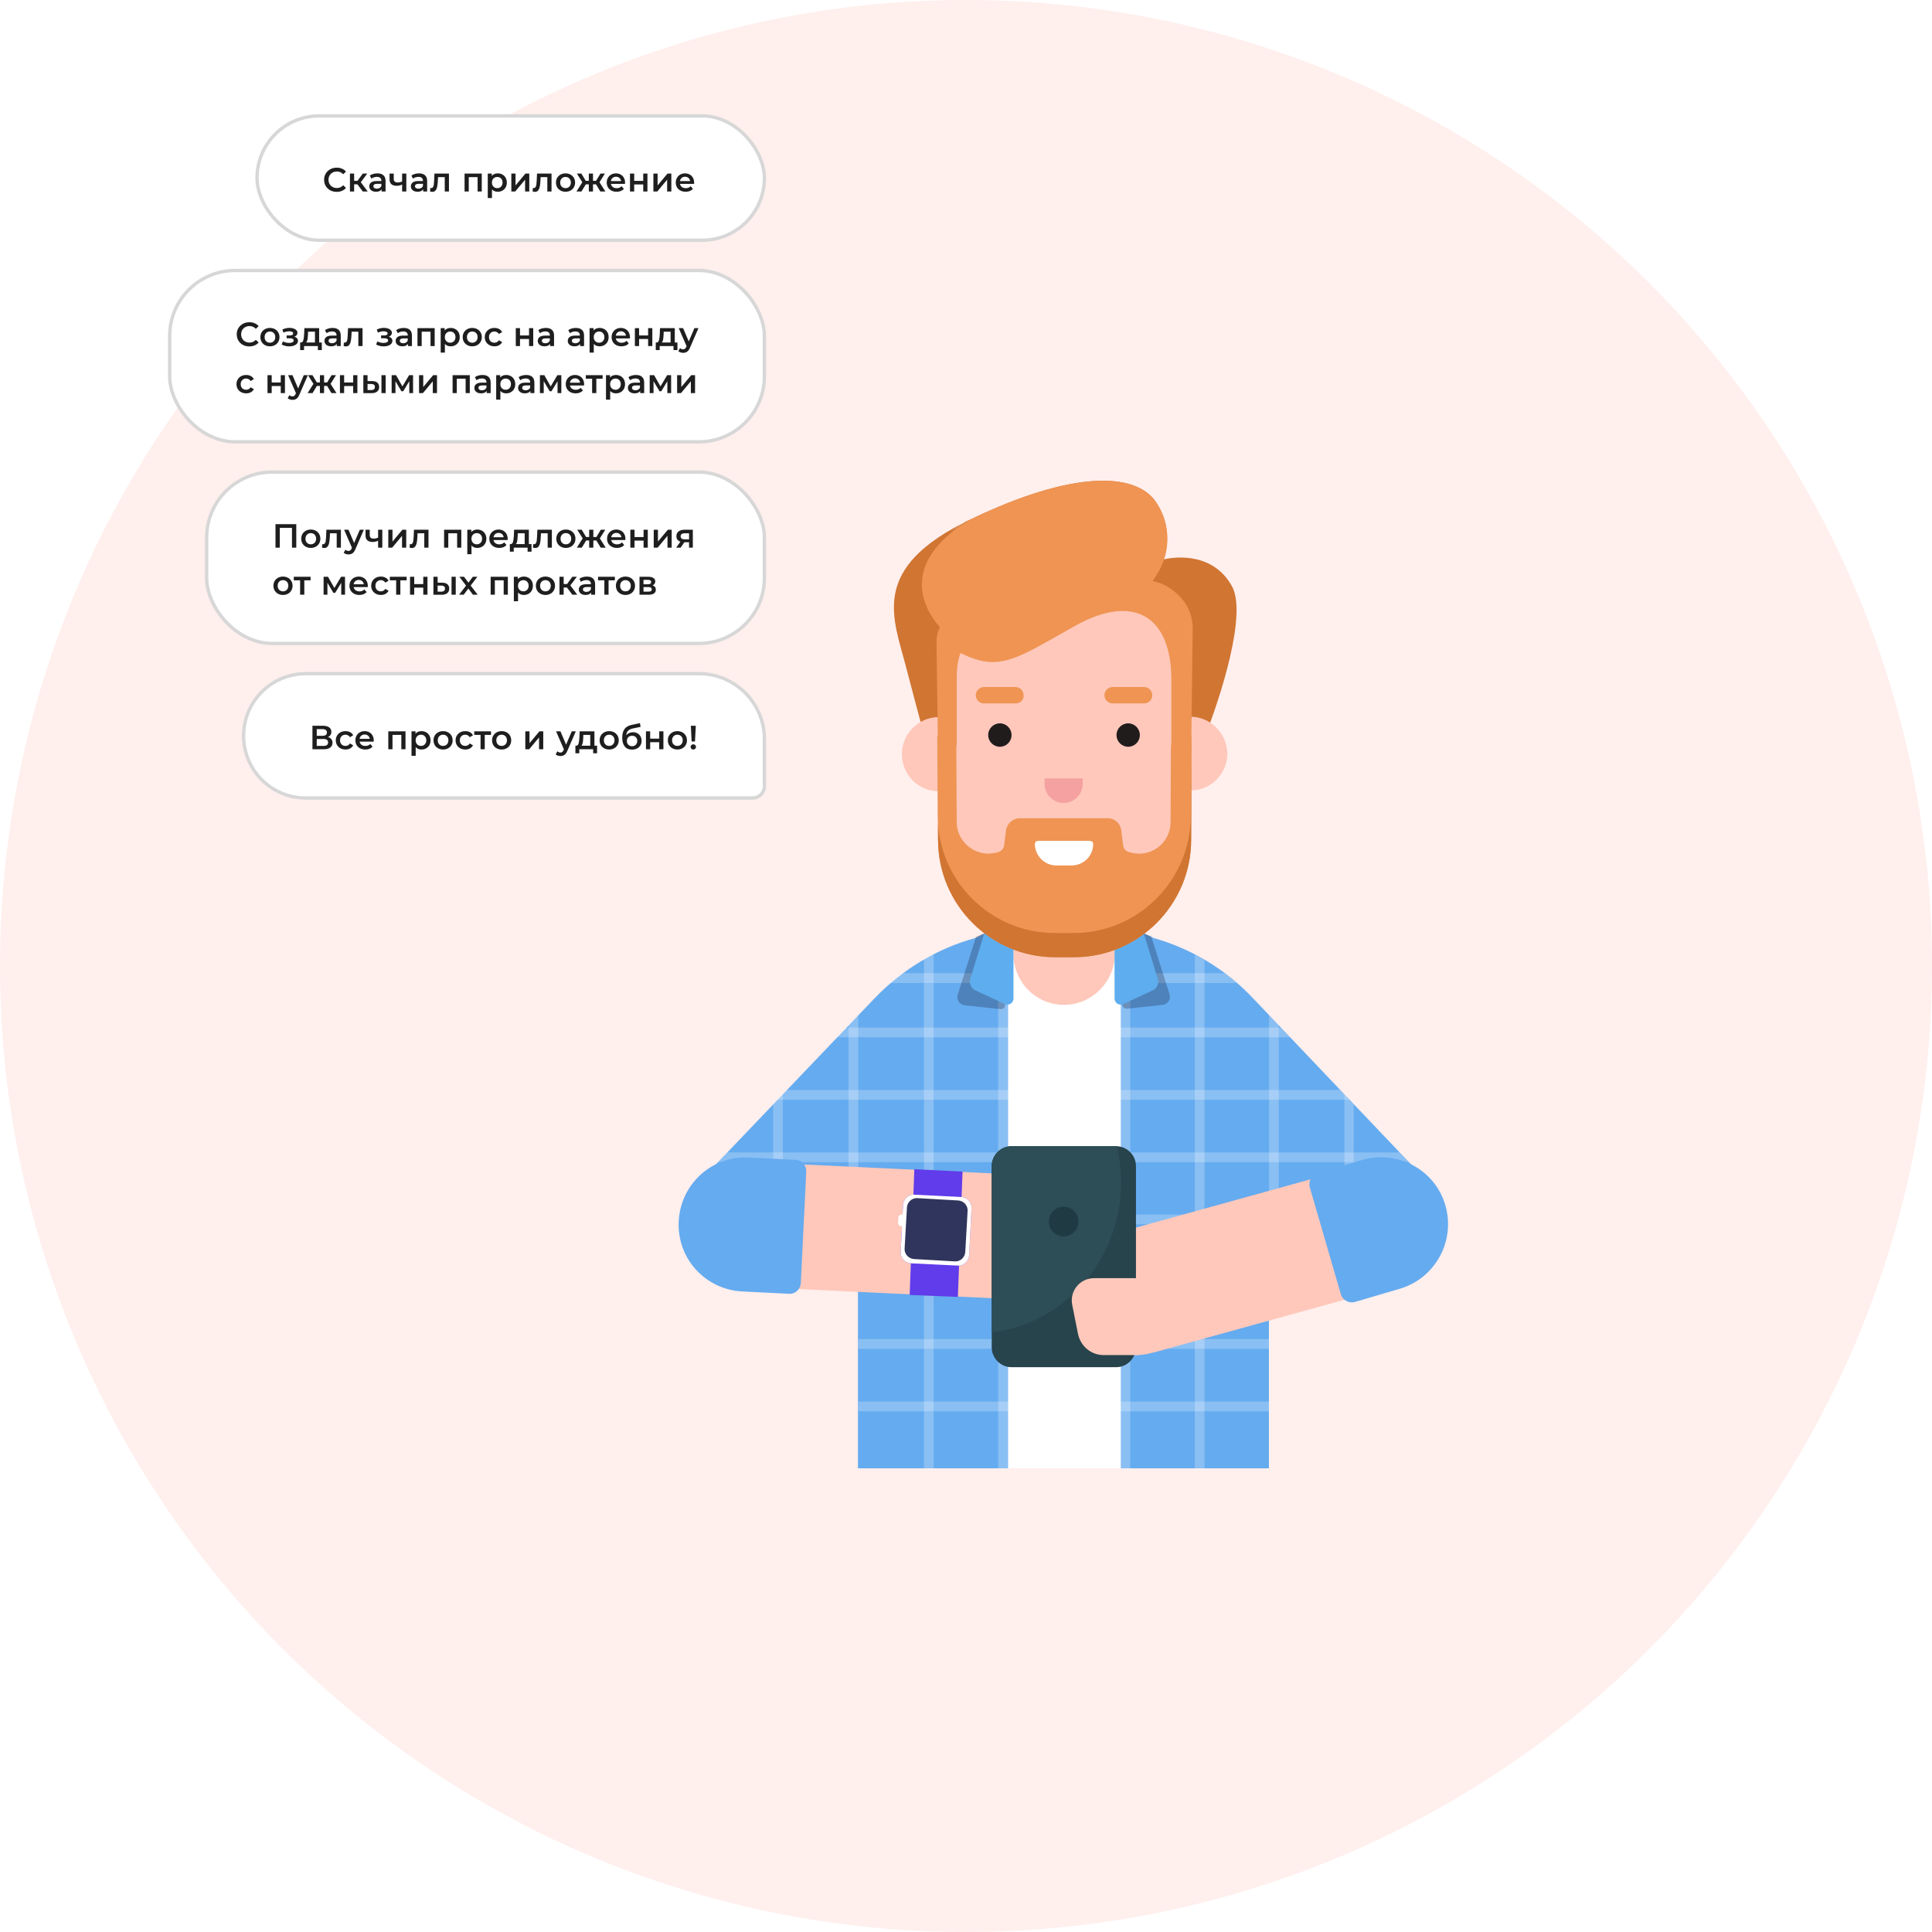 <?xml version="1.0" encoding="UTF-8"?> <svg xmlns="http://www.w3.org/2000/svg" width="575" height="575" viewBox="0 0 575 575" fill="none"> <circle cx="287.5" cy="287.5" r="287.5" fill="#FF3C21" fill-opacity="0.08"></circle> <g filter="url(#filter0_d_8_3121)"> <path d="M400.751 335.589L348.91 281.088C340.81 272.489 330.512 266.33 319.403 263.193C317.089 262.031 314.775 261.101 312.46 260.288C311.535 259.939 310.609 259.707 309.567 259.358C304.244 257.847 298.574 257.034 292.673 257.034C286.887 257.034 281.333 257.847 276.126 259.358C275.2 259.59 274.159 259.939 273.233 260.288C270.803 261.101 268.489 262.031 266.174 263.193C254.834 266.33 244.42 272.605 236.204 281.205L184.248 335.589C177.189 343.026 177.421 354.763 184.827 361.851C188.414 365.338 193.042 366.964 197.555 366.964C202.415 366.964 207.275 364.989 210.978 361.154L231.344 339.656V421H353.655V339.772L373.905 361.038C377.492 364.873 382.468 366.848 387.328 366.848C391.956 366.848 396.469 365.105 400.057 361.735C407.578 354.763 407.809 343.026 400.751 335.589Z" fill="#65ABEF"></path> <g opacity="0.24"> <path fill-rule="evenodd" clip-rule="evenodd" d="M231.433 401.129H353.682V404.034H231.433V401.129Z" fill="white"></path> <path fill-rule="evenodd" clip-rule="evenodd" d="M344.083 276.557C342.926 275.511 341.77 274.581 340.497 273.651H244.387C243.115 274.581 241.958 275.511 240.802 276.557H344.083ZM357.152 289.804L359.928 292.709H225.072L227.732 289.804H357.152ZM377.507 311.302H207.377L208.996 309.559L210.037 308.397H374.847L376.12 309.675L377.507 311.302ZM395.203 329.895H189.681L192.457 326.99H392.543L395.203 329.895ZM179.156 348.372H405.728C405.728 347.442 405.728 346.512 405.496 345.466H179.388C179.272 346.396 179.156 347.442 179.156 348.372ZM397.285 364.059C394.74 365.686 391.849 366.616 388.958 366.964H195.927C193.035 366.732 190.144 365.686 187.599 364.059H397.285ZM231.433 382.536H353.682V385.441H231.433V382.536Z" fill="white"></path> </g> <path opacity="0.24" fill-rule="evenodd" clip-rule="evenodd" d="M275.961 421H273.07V260.172C273.995 259.823 275.036 259.474 275.961 259.242V421ZM253.871 273.651V267.841L250.979 269.352V273.651V276.557V289.804V292.709V308.397V311.302V326.99V329.895V345.466V348.372V364.059V366.848V382.536V385.441V421H253.871V385.441V382.536V366.848V364.059V348.372V345.466V329.895V326.99V311.302V308.397V292.709V289.804V276.557V273.651ZM231.433 366.848V285.969L228.542 288.991V366.848H231.433ZM208.996 309.559V366.848H206.104V312.58L207.377 311.302L208.996 309.559ZM334.483 269.7V421H331.592V268.074C331.92 268.257 332.236 268.428 332.545 268.596C333.216 268.959 333.85 269.303 334.483 269.7ZM356.574 366.848V289.107L353.682 286.202V366.848H356.574ZM378.895 312.697V366.848H376.12V309.675L377.508 311.302L378.895 312.697ZM312.393 421H309.501V259.358C309.929 259.502 310.338 259.625 310.735 259.745C311.303 259.918 311.848 260.083 312.393 260.288V421Z" fill="white"></path> <path d="M309.568 259.358V421H276.011V259.242C281.218 257.731 286.888 256.918 292.558 256.918C298.459 256.918 304.129 257.731 309.568 259.358Z" fill="white"></path> <path d="M292.674 283.064C284.342 283.064 277.631 276.324 277.631 267.957V250.875H307.832V267.957C307.717 276.208 301.005 283.064 292.674 283.064Z" fill="#FFC8BB"></path> <path opacity="0.24" fill-rule="evenodd" clip-rule="evenodd" d="M318.638 262.728L324.074 279.927C324.537 281.437 323.612 282.832 322.108 283.064L311.352 284.226C310.658 284.226 309.964 283.645 309.964 282.948V259.358C310.369 259.474 310.774 259.62 311.179 259.765C311.583 259.91 311.988 260.055 312.393 260.172C314.475 260.869 316.556 261.798 318.638 262.728L318.638 262.728ZM261.041 280.043L266.477 262.844C268.443 261.798 270.641 260.985 272.723 260.288C273.532 259.939 274.342 259.707 275.151 259.474V283.064C275.151 283.877 274.458 284.459 273.764 284.342L263.007 283.18C261.504 282.948 260.579 281.437 261.041 280.043Z" fill="#070314"></path> <path fill-rule="evenodd" clip-rule="evenodd" d="M264.786 275.278L268.721 262.496C269.878 258.545 273.465 255.872 277.631 255.872V281.205C277.631 282.483 276.242 283.413 275.085 282.832L266.291 278.764C265.018 278.183 264.323 276.673 264.786 275.278ZM316.627 262.496L320.561 275.278C321.024 276.673 320.329 278.183 319.057 278.764L310.262 282.832C309.105 283.413 307.717 282.483 307.717 281.205V255.872C311.767 255.872 315.469 258.545 316.627 262.496Z" fill="#5EADEE"></path> <path d="M342.663 158.492C336.53 147.336 323.57 150.241 322.991 150.357L322.297 150.474C324.148 145.012 323.57 138.969 320.445 134.089C320.214 133.74 320.098 133.507 319.867 133.159C313.734 124.676 295.566 123.862 265.018 138.504C234.469 153.03 241.875 167.788 245.693 182.662C249.512 197.304 253.215 210.784 253.215 210.784L331.67 210.9L334.331 203.928C339.422 191.145 347.175 166.626 342.663 158.492ZM258.769 142.572C260.505 141.061 262.472 139.666 264.902 138.388C262.472 139.783 260.505 141.177 258.769 142.572Z" fill="#D07532"></path> <path d="M257.843 197.653C257.033 197.421 256.223 197.421 255.413 197.421C249.396 197.421 244.42 202.301 244.42 208.46C244.42 214.503 249.28 219.5 255.413 219.5C256.223 219.5 257.033 219.383 257.843 219.267V197.653Z" fill="#FFC8BB"></path> <path d="M330.281 197.304C329.24 197.304 328.314 197.421 327.388 197.653V218.919C328.314 219.151 329.24 219.267 330.281 219.267C336.298 219.267 341.274 214.387 341.274 208.228C341.158 202.301 336.298 197.304 330.281 197.304Z" fill="#FFC8BB"></path> <path d="M292.789 259.126C272.423 259.126 255.992 242.624 255.992 222.172V189.635C255.992 169.183 272.423 152.681 292.789 152.681C313.155 152.681 329.587 169.183 329.587 189.635V222.172C329.587 242.624 313.155 259.126 292.789 259.126Z" fill="#FFC8BB"></path> <path d="M328.777 202.069C326.462 202.069 324.611 203.928 324.495 206.368L324.379 228.68C324.379 234.955 318.362 239.719 311.767 237.511C310.957 237.279 310.378 236.466 310.262 235.536L309.684 231.004C309.452 229.028 307.716 227.518 305.634 227.518H279.482C277.515 227.518 275.779 229.028 275.432 231.004L274.853 235.536C274.738 236.466 274.159 237.163 273.349 237.511C266.869 239.719 260.736 234.839 260.736 228.68L260.62 206.368C260.62 204.044 258.653 202.069 256.339 202.069C255.529 202.069 254.95 202.65 254.95 203.463L255.182 233.909C255.182 253.199 270.803 268.887 290.012 268.887H295.682C314.891 268.887 330.512 253.199 330.512 233.909L330.628 203.347C330.512 202.65 329.702 202.069 328.777 202.069Z" fill="#EF9453"></path> <path d="M330.397 226.704C330.397 245.994 314.775 261.682 295.566 261.682H289.896C270.688 261.682 255.066 245.994 255.066 226.704L254.95 203.347V203.463L255.182 233.909C255.182 253.199 270.803 268.887 290.012 268.887H295.682C314.891 268.887 330.512 253.199 330.512 233.909L330.628 203.347C330.628 203.231 330.628 203.231 330.628 203.115L330.397 226.704Z" fill="#D07532"></path> <path d="M254.719 175.458L255.182 208.46C255.182 209.157 255.76 209.622 256.339 209.622C258.769 209.622 260.736 207.647 260.736 205.206V186.265C260.736 182.779 261.083 180.222 261.893 178.363C263.745 179.292 267.563 181.036 271.151 181.036C277.631 181.036 282.606 177.782 296.261 170.112C313.502 160.583 324.611 167.44 324.611 186.265V205.206C324.611 207.647 326.578 209.622 329.008 209.622H329.355C330.05 209.622 330.512 209.041 330.512 208.46L330.975 171.042C330.975 167.672 329.818 164.534 327.735 162.21C325.652 159.77 322.412 157.446 319.057 156.981L320.445 154.773C324.379 148.498 324.495 140.364 320.445 134.089C320.214 133.74 320.098 133.507 319.867 133.159C313.734 124.676 295.566 123.862 265.018 138.504C245.462 150.009 248.933 163.024 255.76 170.693C254.95 172.088 254.719 173.715 254.719 175.458Z" fill="#EF9453"></path> <path fill-rule="evenodd" clip-rule="evenodd" d="M277.052 202.766C277.052 204.691 275.498 206.252 273.581 206.252C271.663 206.252 270.109 204.691 270.109 202.766C270.109 200.841 271.663 199.28 273.581 199.28C275.498 199.28 277.052 200.841 277.052 202.766ZM315.238 202.766C315.238 204.691 313.684 206.252 311.767 206.252C309.849 206.252 308.295 204.691 308.295 202.766C308.295 200.841 309.849 199.28 311.767 199.28C313.684 199.28 315.238 200.841 315.238 202.766Z" fill="#211C1C"></path> <path fill-rule="evenodd" clip-rule="evenodd" d="M268.836 193.353H278.209C279.598 193.353 280.755 192.308 280.639 190.913C280.639 189.635 279.598 188.473 278.209 188.473H268.836C267.564 188.473 266.406 189.519 266.406 190.913C266.406 192.191 267.448 193.353 268.836 193.353ZM307.138 193.353H316.511C317.784 193.353 318.941 192.308 318.941 190.913C318.941 189.635 317.899 188.473 316.511 188.473H307.138C305.865 188.473 304.708 189.519 304.708 190.913C304.708 192.191 305.749 193.353 307.138 193.353Z" fill="#EF9453"></path> <path d="M292.558 222.986C289.434 222.986 286.888 220.429 286.888 217.292V215.665H298.228V217.292C298.228 220.429 295.682 222.986 292.558 222.986Z" fill="#F5A1A1"></path> <path d="M294.872 241.579H290.359C286.888 241.579 283.995 238.673 283.995 235.187C283.995 234.723 284.342 234.258 284.921 234.258H300.427C300.889 234.258 301.352 234.606 301.352 235.187C301.352 238.79 298.459 241.579 294.872 241.579Z" fill="white"></path> <path fill-rule="evenodd" clip-rule="evenodd" d="M198.481 329.779L274.853 333.381C285.152 333.846 293.02 342.561 292.557 352.671C292.095 362.665 283.879 370.451 274.043 370.451H273.117L196.745 366.848C186.563 366.383 178.694 357.668 179.157 347.442C179.62 337.216 188.298 329.314 198.481 329.779ZM382.352 330.476C392.188 327.803 402.487 333.614 405.148 343.491C407.925 353.368 402.14 363.595 392.188 366.383L319.519 386.487C319.403 386.487 319.316 386.516 319.23 386.545C319.143 386.574 319.056 386.603 318.94 386.603C317.32 387.068 315.7 387.3 314.08 387.3H305.633V384.744C301.352 382.42 298.112 378.469 296.723 373.472C294.062 363.595 299.847 353.252 309.683 350.579L382.352 330.476Z" fill="#FFC8BB"></path> <path d="M308.179 390.903H277.052C273.812 390.903 271.151 388.23 271.151 384.976V331.057C271.151 327.803 273.812 325.13 277.052 325.13H308.179C311.419 325.13 314.081 327.803 314.081 331.057V384.976C314.081 388.23 311.419 390.903 308.179 390.903Z" fill="#27434C"></path> <path d="M309.684 335.821C309.684 358.946 292.789 378.004 271.151 380.561V331.057C271.151 327.803 273.812 325.13 277.052 325.13H308.179C308.295 325.13 308.295 325.13 308.411 325.13C309.221 328.617 309.684 332.103 309.684 335.821Z" fill="#2D4D57"></path> <path d="M292.558 351.974C294.986 351.974 296.955 349.997 296.955 347.558C296.955 345.119 294.986 343.142 292.558 343.142C290.129 343.142 288.161 345.119 288.161 347.558C288.161 349.997 290.129 351.974 292.558 351.974Z" fill="#203A43"></path> <path d="M314.775 387.3H304.476C300.774 387.3 297.649 384.744 296.839 381.025L295.104 372.31C294.294 368.243 297.418 364.408 301.584 364.408H314.775V387.3Z" fill="#FFC8BB"></path> <path fill-rule="evenodd" clip-rule="evenodd" d="M246.735 369.405L261.083 369.986L261.43 360.685C263.064 360.548 264.333 359.147 264.439 357.552L265.133 343.723C265.245 341.925 263.95 340.453 262.19 340.253L262.472 332.684L248.123 331.987L247.843 339.538C246.177 339.628 244.875 340.953 244.768 342.677L244.073 356.506C243.96 358.327 245.29 359.814 247.084 359.983L246.735 369.405Z" fill="#603CEB"></path> <path fill-rule="evenodd" clip-rule="evenodd" d="M264.439 357.552C264.333 359.147 263.064 360.548 261.43 360.685L247.084 359.983C245.29 359.814 243.96 358.327 244.073 356.506L244.452 348.954L244.224 348.938C243.673 348.9 243.256 348.423 243.294 347.872L243.394 346.389C243.431 345.838 243.908 345.422 244.459 345.46L244.627 345.471L244.768 342.677C244.875 340.953 246.177 339.628 247.843 339.538L262.19 340.253C263.95 340.453 265.245 341.925 265.133 343.723L264.439 357.552Z" fill="white"></path> <path d="M260.157 359.411L248.007 358.714C246.387 358.598 245.114 357.203 245.23 355.576L245.924 343.375C246.04 341.748 247.428 340.47 249.048 340.586L261.199 341.283C262.819 341.399 264.091 342.794 263.976 344.421L263.281 356.622C263.166 358.249 261.777 359.527 260.157 359.411Z" fill="#2F355C"></path> <path fill-rule="evenodd" clip-rule="evenodd" d="M381.543 329.198C392.073 326.176 403.181 332.219 406.19 342.794C409.199 353.368 403.181 364.408 392.651 367.546L379.228 371.496C377.377 371.961 375.526 370.915 375.063 369.172L365.805 337.332C365.343 335.473 366.384 333.613 368.12 333.149L381.543 329.198ZM198.829 328.5L212.83 329.198C214.682 329.314 216.07 330.824 215.954 332.8L214.334 365.918C214.219 367.662 212.714 369.172 210.863 369.056L196.862 368.359C185.869 367.778 177.421 358.481 178 347.442C178.579 336.402 187.836 327.919 198.829 328.5Z" fill="#65ABEF"></path> </g> <rect x="76" y="34" width="152" height="38" rx="19" fill="white"></rect> <path d="M100.2 57.1C99.493 57.1 98.853 56.947 98.28 56.64C97.713 56.327 97.267 55.897 96.94 55.35C96.62 54.803 96.46 54.187 96.46 53.5C96.46 52.813 96.623 52.197 96.95 51.65C97.277 51.103 97.723 50.677 98.29 50.37C98.863 50.057 99.503 49.9 100.21 49.9C100.783 49.9 101.307 50 101.78 50.2C102.253 50.4 102.653 50.69 102.98 51.07L102.14 51.86C101.633 51.313 101.01 51.04 100.27 51.04C99.79 51.04 99.36 51.147 98.98 51.36C98.6 51.567 98.303 51.857 98.09 52.23C97.877 52.603 97.77 53.027 97.77 53.5C97.77 53.973 97.877 54.397 98.09 54.77C98.303 55.143 98.6 55.437 98.98 55.65C99.36 55.857 99.79 55.96 100.27 55.96C101.01 55.96 101.633 55.683 102.14 55.13L102.98 55.93C102.653 56.31 102.25 56.6 101.77 56.8C101.297 57 100.773 57.1 100.2 57.1ZM106.367 54.86H105.397V57H104.147V51.66H105.397V53.82H106.397L107.977 51.66H109.317L107.377 54.23L109.447 57H107.977L106.367 54.86ZM112.321 51.6C113.108 51.6 113.708 51.79 114.121 52.17C114.541 52.543 114.751 53.11 114.751 53.87V57H113.571V56.35C113.418 56.583 113.198 56.763 112.911 56.89C112.631 57.01 112.291 57.07 111.891 57.07C111.491 57.07 111.141 57.003 110.841 56.87C110.541 56.73 110.308 56.54 110.141 56.3C109.981 56.053 109.901 55.777 109.901 55.47C109.901 54.99 110.078 54.607 110.431 54.32C110.791 54.027 111.354 53.88 112.121 53.88H113.501V53.8C113.501 53.427 113.388 53.14 113.161 52.94C112.941 52.74 112.611 52.64 112.171 52.64C111.871 52.64 111.574 52.687 111.281 52.78C110.994 52.873 110.751 53.003 110.551 53.17L110.061 52.26C110.341 52.047 110.678 51.883 111.071 51.77C111.464 51.657 111.881 51.6 112.321 51.6ZM112.151 56.16C112.464 56.16 112.741 56.09 112.981 55.95C113.228 55.803 113.401 55.597 113.501 55.33V54.71H112.211C111.491 54.71 111.131 54.947 111.131 55.42C111.131 55.647 111.221 55.827 111.401 55.96C111.581 56.093 111.831 56.16 112.151 56.16ZM120.928 51.66V57H119.678V54.93C119.164 55.177 118.628 55.3 118.068 55.3C117.381 55.3 116.854 55.143 116.488 54.83C116.121 54.51 115.938 54.023 115.938 53.37V51.66H117.188V53.29C117.188 53.63 117.288 53.883 117.488 54.05C117.688 54.217 117.971 54.3 118.338 54.3C118.804 54.3 119.251 54.2 119.678 54V51.66H120.928ZM124.699 51.6C125.485 51.6 126.085 51.79 126.499 52.17C126.919 52.543 127.129 53.11 127.129 53.87V57H125.949V56.35C125.795 56.583 125.575 56.763 125.289 56.89C125.009 57.01 124.669 57.07 124.269 57.07C123.869 57.07 123.519 57.003 123.219 56.87C122.919 56.73 122.685 56.54 122.519 56.3C122.359 56.053 122.279 55.777 122.279 55.47C122.279 54.99 122.455 54.607 122.809 54.32C123.169 54.027 123.732 53.88 124.499 53.88H125.879V53.8C125.879 53.427 125.765 53.14 125.539 52.94C125.319 52.74 124.989 52.64 124.549 52.64C124.249 52.64 123.952 52.687 123.659 52.78C123.372 52.873 123.129 53.003 122.929 53.17L122.439 52.26C122.719 52.047 123.055 51.883 123.449 51.77C123.842 51.657 124.259 51.6 124.699 51.6ZM124.529 56.16C124.842 56.16 125.119 56.09 125.359 55.95C125.605 55.803 125.779 55.597 125.879 55.33V54.71H124.589C123.869 54.71 123.509 54.947 123.509 55.42C123.509 55.647 123.599 55.827 123.779 55.96C123.959 56.093 124.209 56.16 124.529 56.16ZM133.616 51.66V57H132.366V52.72H130.366L130.316 53.78C130.282 54.487 130.216 55.08 130.116 55.56C130.022 56.033 129.859 56.41 129.626 56.69C129.399 56.963 129.086 57.1 128.686 57.1C128.499 57.1 128.269 57.063 127.996 56.99L128.056 55.94C128.149 55.96 128.229 55.97 128.296 55.97C128.549 55.97 128.739 55.87 128.866 55.67C128.992 55.463 129.072 55.22 129.106 54.94C129.146 54.653 129.179 54.247 129.206 53.72L129.296 51.66H133.616ZM143.383 51.66V57H142.143V52.72H139.513V57H138.263V51.66H143.383ZM148.129 51.6C148.649 51.6 149.113 51.713 149.519 51.94C149.933 52.167 150.256 52.487 150.489 52.9C150.723 53.313 150.839 53.79 150.839 54.33C150.839 54.87 150.723 55.35 150.489 55.77C150.256 56.183 149.933 56.503 149.519 56.73C149.113 56.957 148.649 57.07 148.129 57.07C147.409 57.07 146.839 56.83 146.419 56.35V58.94H145.169V51.66H146.359V52.36C146.566 52.107 146.819 51.917 147.119 51.79C147.426 51.663 147.763 51.6 148.129 51.6ZM147.989 56C148.449 56 148.826 55.847 149.119 55.54C149.419 55.233 149.569 54.83 149.569 54.33C149.569 53.83 149.419 53.427 149.119 53.12C148.826 52.813 148.449 52.66 147.989 52.66C147.689 52.66 147.419 52.73 147.179 52.87C146.939 53.003 146.749 53.197 146.609 53.45C146.469 53.703 146.399 53.997 146.399 54.33C146.399 54.663 146.469 54.957 146.609 55.21C146.749 55.463 146.939 55.66 147.179 55.8C147.419 55.933 147.689 56 147.989 56ZM152.183 51.66H153.433V55.18L156.383 51.66H157.523V57H156.273V53.48L153.333 57H152.183V51.66ZM164.145 51.66V57H162.895V52.72H160.895L160.845 53.78C160.812 54.487 160.745 55.08 160.645 55.56C160.552 56.033 160.388 56.41 160.155 56.69C159.928 56.963 159.615 57.1 159.215 57.1C159.028 57.1 158.798 57.063 158.525 56.99L158.585 55.94C158.678 55.96 158.758 55.97 158.825 55.97C159.078 55.97 159.268 55.87 159.395 55.67C159.522 55.463 159.602 55.22 159.635 54.94C159.675 54.653 159.708 54.247 159.735 53.72L159.825 51.66H164.145ZM168.308 57.07C167.768 57.07 167.282 56.953 166.848 56.72C166.415 56.487 166.075 56.163 165.828 55.75C165.588 55.33 165.468 54.857 165.468 54.33C165.468 53.803 165.588 53.333 165.828 52.92C166.075 52.507 166.415 52.183 166.848 51.95C167.282 51.717 167.768 51.6 168.308 51.6C168.855 51.6 169.345 51.717 169.778 51.95C170.212 52.183 170.548 52.507 170.788 52.92C171.035 53.333 171.158 53.803 171.158 54.33C171.158 54.857 171.035 55.33 170.788 55.75C170.548 56.163 170.212 56.487 169.778 56.72C169.345 56.953 168.855 57.07 168.308 57.07ZM168.308 56C168.768 56 169.148 55.847 169.448 55.54C169.748 55.233 169.898 54.83 169.898 54.33C169.898 53.83 169.748 53.427 169.448 53.12C169.148 52.813 168.768 52.66 168.308 52.66C167.848 52.66 167.468 52.813 167.168 53.12C166.875 53.427 166.728 53.83 166.728 54.33C166.728 54.83 166.875 55.233 167.168 55.54C167.468 55.847 167.848 56 168.308 56ZM177.387 54.86H176.487V57H175.247V54.86H174.347L173.047 57H171.567L173.317 54.24L171.697 51.66H173.027L174.327 53.82H175.247V51.66H176.487V53.82H177.397L178.707 51.66H180.037L178.417 54.24L180.177 57H178.687L177.387 54.86ZM186.031 54.36C186.031 54.447 186.024 54.57 186.011 54.73H181.821C181.894 55.123 182.084 55.437 182.391 55.67C182.704 55.897 183.091 56.01 183.551 56.01C184.137 56.01 184.621 55.817 185.001 55.43L185.671 56.2C185.431 56.487 185.127 56.703 184.761 56.85C184.394 56.997 183.981 57.07 183.521 57.07C182.934 57.07 182.417 56.953 181.971 56.72C181.524 56.487 181.177 56.163 180.931 55.75C180.691 55.33 180.571 54.857 180.571 54.33C180.571 53.81 180.687 53.343 180.921 52.93C181.161 52.51 181.491 52.183 181.911 51.95C182.331 51.717 182.804 51.6 183.331 51.6C183.851 51.6 184.314 51.717 184.721 51.95C185.134 52.177 185.454 52.5 185.681 52.92C185.914 53.333 186.031 53.813 186.031 54.36ZM183.331 52.6C182.931 52.6 182.591 52.72 182.311 52.96C182.037 53.193 181.871 53.507 181.811 53.9H184.841C184.787 53.513 184.624 53.2 184.351 52.96C184.077 52.72 183.737 52.6 183.331 52.6ZM187.498 51.66H188.748V53.83H191.438V51.66H192.688V57H191.438V54.89H188.748V57H187.498V51.66ZM194.463 51.66H195.713V55.18L198.663 51.66H199.803V57H198.553V53.48L195.613 57H194.463V51.66ZM206.585 54.36C206.585 54.447 206.578 54.57 206.565 54.73H202.375C202.448 55.123 202.638 55.437 202.945 55.67C203.258 55.897 203.645 56.01 204.105 56.01C204.691 56.01 205.175 55.817 205.555 55.43L206.225 56.2C205.985 56.487 205.681 56.703 205.315 56.85C204.948 56.997 204.535 57.07 204.075 57.07C203.488 57.07 202.971 56.953 202.525 56.72C202.078 56.487 201.731 56.163 201.485 55.75C201.245 55.33 201.125 54.857 201.125 54.33C201.125 53.81 201.241 53.343 201.475 52.93C201.715 52.51 202.045 52.183 202.465 51.95C202.885 51.717 203.358 51.6 203.885 51.6C204.405 51.6 204.868 51.717 205.275 51.95C205.688 52.177 206.008 52.5 206.235 52.92C206.468 53.333 206.585 53.813 206.585 54.36ZM203.885 52.6C203.485 52.6 203.145 52.72 202.865 52.96C202.591 53.193 202.425 53.507 202.365 53.9H205.395C205.341 53.513 205.178 53.2 204.905 52.96C204.631 52.72 204.291 52.6 203.885 52.6Z" fill="black" fill-opacity="0.88"></path> <rect x="76.5" y="34.5" width="151" height="37" rx="18.5" stroke="black" stroke-opacity="0.16"></rect> <rect x="50" y="80" width="178" height="52" rx="20" fill="white"></rect> <path d="M74.2 103.1C73.493 103.1 72.853 102.947 72.28 102.64C71.713 102.327 71.267 101.897 70.94 101.35C70.62 100.803 70.46 100.187 70.46 99.5C70.46 98.813 70.623 98.197 70.95 97.65C71.277 97.103 71.723 96.677 72.29 96.37C72.863 96.057 73.503 95.9 74.21 95.9C74.783 95.9 75.307 96 75.78 96.2C76.253 96.4 76.653 96.69 76.98 97.07L76.14 97.86C75.633 97.313 75.01 97.04 74.27 97.04C73.79 97.04 73.36 97.147 72.98 97.36C72.6 97.567 72.303 97.857 72.09 98.23C71.877 98.603 71.77 99.027 71.77 99.5C71.77 99.973 71.877 100.397 72.09 100.77C72.303 101.143 72.6 101.437 72.98 101.65C73.36 101.857 73.79 101.96 74.27 101.96C75.01 101.96 75.633 101.683 76.14 101.13L76.98 101.93C76.653 102.31 76.25 102.6 75.77 102.8C75.297 103 74.773 103.1 74.2 103.1ZM80.332 103.07C79.792 103.07 79.305 102.953 78.872 102.72C78.438 102.487 78.098 102.163 77.852 101.75C77.612 101.33 77.492 100.857 77.492 100.33C77.492 99.803 77.612 99.333 77.852 98.92C78.098 98.507 78.438 98.183 78.872 97.95C79.305 97.717 79.792 97.6 80.332 97.6C80.878 97.6 81.368 97.717 81.802 97.95C82.235 98.183 82.572 98.507 82.812 98.92C83.058 99.333 83.182 99.803 83.182 100.33C83.182 100.857 83.058 101.33 82.812 101.75C82.572 102.163 82.235 102.487 81.802 102.72C81.368 102.953 80.878 103.07 80.332 103.07ZM80.332 102C80.792 102 81.172 101.847 81.472 101.54C81.772 101.233 81.922 100.83 81.922 100.33C81.922 99.83 81.772 99.427 81.472 99.12C81.172 98.813 80.792 98.66 80.332 98.66C79.872 98.66 79.492 98.813 79.192 99.12C78.898 99.427 78.752 99.83 78.752 100.33C78.752 100.83 78.898 101.233 79.192 101.54C79.492 101.847 79.872 102 80.332 102ZM87.628 100.22C87.962 100.313 88.218 100.467 88.398 100.68C88.585 100.887 88.678 101.137 88.678 101.43C88.678 101.757 88.568 102.047 88.348 102.3C88.128 102.547 87.825 102.74 87.438 102.88C87.052 103.02 86.612 103.09 86.118 103.09C85.705 103.09 85.302 103.043 84.908 102.95C84.515 102.85 84.158 102.71 83.838 102.53L84.198 101.6C84.458 101.747 84.752 101.86 85.078 101.94C85.405 102.02 85.732 102.06 86.058 102.06C86.478 102.06 86.805 101.997 87.038 101.87C87.278 101.737 87.398 101.557 87.398 101.33C87.398 101.123 87.305 100.963 87.118 100.85C86.938 100.737 86.682 100.68 86.348 100.68H85.308V99.84H86.248C86.562 99.84 86.805 99.787 86.978 99.68C87.158 99.573 87.248 99.423 87.248 99.23C87.248 99.037 87.142 98.883 86.928 98.77C86.715 98.657 86.422 98.6 86.048 98.6C85.515 98.6 84.952 98.73 84.358 98.99L84.038 98.07C84.738 97.743 85.445 97.58 86.158 97.58C86.612 97.58 87.018 97.643 87.378 97.77C87.738 97.89 88.018 98.063 88.218 98.29C88.425 98.51 88.528 98.763 88.528 99.05C88.528 99.31 88.448 99.543 88.288 99.75C88.128 99.95 87.908 100.107 87.628 100.22ZM95.775 101.94V104.19H94.606V103H90.486V104.19H89.326V101.94H89.576C89.915 101.927 90.145 101.71 90.266 101.29C90.392 100.863 90.475 100.263 90.516 99.49L90.585 97.66H94.986V101.94H95.775ZM91.656 99.58C91.629 100.193 91.579 100.693 91.505 101.08C91.432 101.467 91.299 101.753 91.106 101.94H93.736V98.72H91.686L91.656 99.58ZM98.982 97.6C99.769 97.6 100.369 97.79 100.782 98.17C101.202 98.543 101.412 99.11 101.412 99.87V103H100.232V102.35C100.079 102.583 99.859 102.763 99.572 102.89C99.292 103.01 98.952 103.07 98.552 103.07C98.152 103.07 97.802 103.003 97.502 102.87C97.202 102.73 96.969 102.54 96.802 102.3C96.642 102.053 96.562 101.777 96.562 101.47C96.562 100.99 96.739 100.607 97.092 100.32C97.452 100.027 98.015 99.88 98.782 99.88H100.162V99.8C100.162 99.427 100.049 99.14 99.822 98.94C99.602 98.74 99.272 98.64 98.832 98.64C98.532 98.64 98.235 98.687 97.942 98.78C97.655 98.873 97.412 99.003 97.212 99.17L96.722 98.26C97.002 98.047 97.339 97.883 97.732 97.77C98.125 97.657 98.542 97.6 98.982 97.6ZM98.812 102.16C99.125 102.16 99.402 102.09 99.642 101.95C99.889 101.803 100.062 101.597 100.162 101.33V100.71H98.872C98.152 100.71 97.792 100.947 97.792 101.42C97.792 101.647 97.882 101.827 98.062 101.96C98.242 102.093 98.492 102.16 98.812 102.16ZM107.899 97.66V103H106.649V98.72H104.649L104.599 99.78C104.565 100.487 104.499 101.08 104.399 101.56C104.305 102.033 104.142 102.41 103.909 102.69C103.682 102.963 103.369 103.1 102.969 103.1C102.782 103.1 102.552 103.063 102.279 102.99L102.339 101.94C102.432 101.96 102.512 101.97 102.579 101.97C102.832 101.97 103.022 101.87 103.149 101.67C103.275 101.463 103.355 101.22 103.389 100.94C103.429 100.653 103.462 100.247 103.489 99.72L103.579 97.66H107.899ZM115.736 100.22C116.069 100.313 116.326 100.467 116.506 100.68C116.693 100.887 116.786 101.137 116.786 101.43C116.786 101.757 116.676 102.047 116.456 102.3C116.236 102.547 115.933 102.74 115.546 102.88C115.159 103.02 114.719 103.09 114.226 103.09C113.813 103.09 113.409 103.043 113.016 102.95C112.623 102.85 112.266 102.71 111.946 102.53L112.306 101.6C112.566 101.747 112.859 101.86 113.186 101.94C113.513 102.02 113.839 102.06 114.166 102.06C114.586 102.06 114.913 101.997 115.146 101.87C115.386 101.737 115.506 101.557 115.506 101.33C115.506 101.123 115.413 100.963 115.226 100.85C115.046 100.737 114.789 100.68 114.456 100.68H113.416V99.84H114.356C114.669 99.84 114.913 99.787 115.086 99.68C115.266 99.573 115.356 99.423 115.356 99.23C115.356 99.037 115.249 98.883 115.036 98.77C114.823 98.657 114.529 98.6 114.156 98.6C113.623 98.6 113.059 98.73 112.466 98.99L112.146 98.07C112.846 97.743 113.553 97.58 114.266 97.58C114.719 97.58 115.126 97.643 115.486 97.77C115.846 97.89 116.126 98.063 116.326 98.29C116.533 98.51 116.636 98.763 116.636 99.05C116.636 99.31 116.556 99.543 116.396 99.75C116.236 99.95 116.016 100.107 115.736 100.22ZM120.173 97.6C120.96 97.6 121.56 97.79 121.973 98.17C122.393 98.543 122.603 99.11 122.603 99.87V103H121.423V102.35C121.27 102.583 121.05 102.763 120.763 102.89C120.483 103.01 120.143 103.07 119.743 103.07C119.343 103.07 118.993 103.003 118.693 102.87C118.393 102.73 118.16 102.54 117.993 102.3C117.833 102.053 117.753 101.777 117.753 101.47C117.753 100.99 117.93 100.607 118.283 100.32C118.643 100.027 119.206 99.88 119.973 99.88H121.353V99.8C121.353 99.427 121.24 99.14 121.013 98.94C120.793 98.74 120.463 98.64 120.023 98.64C119.723 98.64 119.426 98.687 119.133 98.78C118.846 98.873 118.603 99.003 118.403 99.17L117.913 98.26C118.193 98.047 118.53 97.883 118.923 97.77C119.316 97.657 119.733 97.6 120.173 97.6ZM120.003 102.16C120.316 102.16 120.593 102.09 120.833 101.95C121.08 101.803 121.253 101.597 121.353 101.33V100.71H120.063C119.343 100.71 118.983 100.947 118.983 101.42C118.983 101.647 119.073 101.827 119.253 101.96C119.433 102.093 119.683 102.16 120.003 102.16ZM129.37 97.66V103H128.13V98.72H125.5V103H124.25V97.66H129.37ZM134.116 97.6C134.636 97.6 135.1 97.713 135.506 97.94C135.92 98.167 136.243 98.487 136.476 98.9C136.71 99.313 136.826 99.79 136.826 100.33C136.826 100.87 136.71 101.35 136.476 101.77C136.243 102.183 135.92 102.503 135.506 102.73C135.1 102.957 134.636 103.07 134.116 103.07C133.396 103.07 132.826 102.83 132.406 102.35V104.94H131.156V97.66H132.346V98.36C132.553 98.107 132.806 97.917 133.106 97.79C133.413 97.663 133.75 97.6 134.116 97.6ZM133.976 102C134.436 102 134.813 101.847 135.106 101.54C135.406 101.233 135.556 100.83 135.556 100.33C135.556 99.83 135.406 99.427 135.106 99.12C134.813 98.813 134.436 98.66 133.976 98.66C133.676 98.66 133.406 98.73 133.166 98.87C132.926 99.003 132.736 99.197 132.596 99.45C132.456 99.703 132.386 99.997 132.386 100.33C132.386 100.663 132.456 100.957 132.596 101.21C132.736 101.463 132.926 101.66 133.166 101.8C133.406 101.933 133.676 102 133.976 102ZM140.55 103.07C140.01 103.07 139.524 102.953 139.09 102.72C138.657 102.487 138.317 102.163 138.07 101.75C137.83 101.33 137.71 100.857 137.71 100.33C137.71 99.803 137.83 99.333 138.07 98.92C138.317 98.507 138.657 98.183 139.09 97.95C139.524 97.717 140.01 97.6 140.55 97.6C141.097 97.6 141.587 97.717 142.02 97.95C142.454 98.183 142.79 98.507 143.03 98.92C143.277 99.333 143.4 99.803 143.4 100.33C143.4 100.857 143.277 101.33 143.03 101.75C142.79 102.163 142.454 102.487 142.02 102.72C141.587 102.953 141.097 103.07 140.55 103.07ZM140.55 102C141.01 102 141.39 101.847 141.69 101.54C141.99 101.233 142.14 100.83 142.14 100.33C142.14 99.83 141.99 99.427 141.69 99.12C141.39 98.813 141.01 98.66 140.55 98.66C140.09 98.66 139.71 98.813 139.41 99.12C139.117 99.427 138.97 99.83 138.97 100.33C138.97 100.83 139.117 101.233 139.41 101.54C139.71 101.847 140.09 102 140.55 102ZM147.165 103.07C146.612 103.07 146.115 102.953 145.675 102.72C145.235 102.487 144.892 102.163 144.645 101.75C144.399 101.33 144.275 100.857 144.275 100.33C144.275 99.803 144.399 99.333 144.645 98.92C144.892 98.507 145.232 98.183 145.665 97.95C146.105 97.717 146.605 97.6 147.165 97.6C147.692 97.6 148.152 97.707 148.545 97.92C148.945 98.133 149.245 98.44 149.445 98.84L148.485 99.4C148.332 99.153 148.139 98.97 147.905 98.85C147.679 98.723 147.429 98.66 147.155 98.66C146.689 98.66 146.302 98.813 145.995 99.12C145.689 99.42 145.535 99.823 145.535 100.33C145.535 100.837 145.685 101.243 145.985 101.55C146.292 101.85 146.682 102 147.155 102C147.429 102 147.679 101.94 147.905 101.82C148.139 101.693 148.332 101.507 148.485 101.26L149.445 101.82C149.239 102.22 148.935 102.53 148.535 102.75C148.142 102.963 147.685 103.07 147.165 103.07ZM153.51 97.66H154.76V99.83H157.45V97.66H158.7V103H157.45V100.89H154.76V103H153.51V97.66ZM162.465 97.6C163.251 97.6 163.851 97.79 164.265 98.17C164.685 98.543 164.895 99.11 164.895 99.87V103H163.715V102.35C163.561 102.583 163.341 102.763 163.055 102.89C162.775 103.01 162.435 103.07 162.035 103.07C161.635 103.07 161.285 103.003 160.985 102.87C160.685 102.73 160.451 102.54 160.285 102.3C160.125 102.053 160.045 101.777 160.045 101.47C160.045 100.99 160.221 100.607 160.575 100.32C160.935 100.027 161.498 99.88 162.265 99.88H163.645V99.8C163.645 99.427 163.531 99.14 163.305 98.94C163.085 98.74 162.755 98.64 162.315 98.64C162.015 98.64 161.718 98.687 161.425 98.78C161.138 98.873 160.895 99.003 160.695 99.17L160.205 98.26C160.485 98.047 160.821 97.883 161.215 97.77C161.608 97.657 162.025 97.6 162.465 97.6ZM162.295 102.16C162.608 102.16 162.885 102.09 163.125 101.95C163.371 101.803 163.545 101.597 163.645 101.33V100.71H162.355C161.635 100.71 161.275 100.947 161.275 101.42C161.275 101.647 161.365 101.827 161.545 101.96C161.725 102.093 161.975 102.16 162.295 102.16ZM171.395 97.6C172.182 97.6 172.782 97.79 173.195 98.17C173.615 98.543 173.825 99.11 173.825 99.87V103H172.645V102.35C172.492 102.583 172.272 102.763 171.985 102.89C171.705 103.01 171.365 103.07 170.965 103.07C170.565 103.07 170.215 103.003 169.915 102.87C169.615 102.73 169.382 102.54 169.215 102.3C169.055 102.053 168.975 101.777 168.975 101.47C168.975 100.99 169.152 100.607 169.505 100.32C169.865 100.027 170.429 99.88 171.195 99.88H172.575V99.8C172.575 99.427 172.462 99.14 172.235 98.94C172.015 98.74 171.685 98.64 171.245 98.64C170.945 98.64 170.649 98.687 170.355 98.78C170.069 98.873 169.825 99.003 169.625 99.17L169.135 98.26C169.415 98.047 169.752 97.883 170.145 97.77C170.539 97.657 170.955 97.6 171.395 97.6ZM171.225 102.16C171.539 102.16 171.815 102.09 172.055 101.95C172.302 101.803 172.475 101.597 172.575 101.33V100.71H171.285C170.565 100.71 170.205 100.947 170.205 101.42C170.205 101.647 170.295 101.827 170.475 101.96C170.655 102.093 170.905 102.16 171.225 102.16ZM178.432 97.6C178.952 97.6 179.415 97.713 179.822 97.94C180.235 98.167 180.559 98.487 180.792 98.9C181.025 99.313 181.142 99.79 181.142 100.33C181.142 100.87 181.025 101.35 180.792 101.77C180.559 102.183 180.235 102.503 179.822 102.73C179.415 102.957 178.952 103.07 178.432 103.07C177.712 103.07 177.142 102.83 176.722 102.35V104.94H175.472V97.66H176.662V98.36C176.869 98.107 177.122 97.917 177.422 97.79C177.729 97.663 178.065 97.6 178.432 97.6ZM178.292 102C178.752 102 179.129 101.847 179.422 101.54C179.722 101.233 179.872 100.83 179.872 100.33C179.872 99.83 179.722 99.427 179.422 99.12C179.129 98.813 178.752 98.66 178.292 98.66C177.992 98.66 177.722 98.73 177.482 98.87C177.242 99.003 177.052 99.197 176.912 99.45C176.772 99.703 176.702 99.997 176.702 100.33C176.702 100.663 176.772 100.957 176.912 101.21C177.052 101.463 177.242 101.66 177.482 101.8C177.722 101.933 177.992 102 178.292 102ZM187.486 100.36C187.486 100.447 187.479 100.57 187.466 100.73H183.276C183.349 101.123 183.539 101.437 183.846 101.67C184.159 101.897 184.546 102.01 185.006 102.01C185.593 102.01 186.076 101.817 186.456 101.43L187.126 102.2C186.886 102.487 186.583 102.703 186.216 102.85C185.849 102.997 185.436 103.07 184.976 103.07C184.389 103.07 183.873 102.953 183.426 102.72C182.979 102.487 182.633 102.163 182.386 101.75C182.146 101.33 182.026 100.857 182.026 100.33C182.026 99.81 182.143 99.343 182.376 98.93C182.616 98.51 182.946 98.183 183.366 97.95C183.786 97.717 184.259 97.6 184.786 97.6C185.306 97.6 185.769 97.717 186.176 97.95C186.589 98.177 186.909 98.5 187.136 98.92C187.369 99.333 187.486 99.813 187.486 100.36ZM184.786 98.6C184.386 98.6 184.046 98.72 183.766 98.96C183.493 99.193 183.326 99.507 183.266 99.9H186.296C186.243 99.513 186.079 99.2 185.806 98.96C185.533 98.72 185.193 98.6 184.786 98.6ZM188.953 97.66H190.203V99.83H192.893V97.66H194.143V103H192.893V100.89H190.203V103H188.953V97.66ZM201.619 101.94V104.19H200.449V103H196.329V104.19H195.169V101.94H195.419C195.759 101.927 195.989 101.71 196.109 101.29C196.235 100.863 196.319 100.263 196.359 99.49L196.429 97.66H200.829V101.94H201.619ZM197.499 99.58C197.472 100.193 197.422 100.693 197.349 101.08C197.275 101.467 197.142 101.753 196.949 101.94H199.579V98.72H197.529L197.499 99.58ZM207.875 97.66L205.375 103.43C205.142 104.01 204.858 104.417 204.525 104.65C204.192 104.89 203.788 105.01 203.315 105.01C203.048 105.01 202.785 104.967 202.525 104.88C202.265 104.793 202.052 104.673 201.885 104.52L202.385 103.6C202.505 103.713 202.645 103.803 202.805 103.87C202.972 103.937 203.138 103.97 203.305 103.97C203.525 103.97 203.705 103.913 203.845 103.8C203.992 103.687 204.125 103.497 204.245 103.23L204.335 103.02L202.005 97.66H203.305L204.985 101.61L206.675 97.66H207.875ZM73.27 117.07C72.717 117.07 72.22 116.953 71.78 116.72C71.34 116.487 70.997 116.163 70.75 115.75C70.503 115.33 70.38 114.857 70.38 114.33C70.38 113.803 70.503 113.333 70.75 112.92C70.997 112.507 71.337 112.183 71.77 111.95C72.21 111.717 72.71 111.6 73.27 111.6C73.797 111.6 74.257 111.707 74.65 111.92C75.05 112.133 75.35 112.44 75.55 112.84L74.59 113.4C74.437 113.153 74.243 112.97 74.01 112.85C73.783 112.723 73.533 112.66 73.26 112.66C72.793 112.66 72.407 112.813 72.1 113.12C71.793 113.42 71.64 113.823 71.64 114.33C71.64 114.837 71.79 115.243 72.09 115.55C72.397 115.85 72.787 116 73.26 116C73.533 116 73.783 115.94 74.01 115.82C74.243 115.693 74.437 115.507 74.59 115.26L75.55 115.82C75.343 116.22 75.04 116.53 74.64 116.75C74.247 116.963 73.79 117.07 73.27 117.07ZM79.614 111.66H80.864V113.83H83.554V111.66H84.804V117H83.554V114.89H80.864V117H79.614V111.66ZM91.62 111.66L89.12 117.43C88.886 118.01 88.603 118.417 88.269 118.65C87.936 118.89 87.533 119.01 87.059 119.01C86.793 119.01 86.529 118.967 86.269 118.88C86.01 118.793 85.796 118.673 85.629 118.52L86.129 117.6C86.249 117.713 86.389 117.803 86.549 117.87C86.716 117.937 86.883 117.97 87.049 117.97C87.269 117.97 87.45 117.913 87.59 117.8C87.736 117.687 87.87 117.497 87.99 117.23L88.079 117.02L85.749 111.66H87.049L88.73 115.61L90.419 111.66H91.62ZM97.355 114.86H96.455V117H95.215V114.86H94.315L93.015 117H91.535L93.285 114.24L91.665 111.66H92.995L94.295 113.82H95.215V111.66H96.455V113.82H97.365L98.675 111.66H100.005L98.385 114.24L100.145 117H98.655L97.355 114.86ZM101.174 111.66H102.424V113.83H105.114V111.66H106.364V117H105.114V114.89H102.424V117H101.174V111.66ZM110.739 113.42C111.419 113.42 111.939 113.573 112.299 113.88C112.659 114.187 112.839 114.62 112.839 115.18C112.839 115.767 112.639 116.22 112.239 116.54C111.846 116.86 111.286 117.017 110.559 117.01L108.139 117V111.66H109.389V113.41L110.739 113.42ZM113.529 111.66H114.779V117H113.529V111.66ZM110.449 116.09C110.816 116.097 111.096 116.02 111.289 115.86C111.483 115.7 111.579 115.467 111.579 115.16C111.579 114.86 111.486 114.64 111.299 114.5C111.113 114.36 110.829 114.287 110.449 114.28L109.389 114.27V116.08L110.449 116.09ZM121.81 117V113.46L120.01 116.44H119.47L117.7 113.45V117H116.56V111.66H117.87L119.77 115L121.76 111.66H122.93L122.94 117H121.81ZM124.716 111.66H125.966V115.18L128.916 111.66H130.056V117H128.806V113.48L125.866 117H124.716V111.66ZM139.821 111.66V117H138.581V112.72H135.951V117H134.701V111.66H139.821ZM143.598 111.6C144.385 111.6 144.985 111.79 145.398 112.17C145.818 112.543 146.028 113.11 146.028 113.87V117H144.848V116.35C144.695 116.583 144.475 116.763 144.188 116.89C143.908 117.01 143.568 117.07 143.168 117.07C142.768 117.07 142.418 117.003 142.118 116.87C141.818 116.73 141.585 116.54 141.418 116.3C141.258 116.053 141.178 115.777 141.178 115.47C141.178 114.99 141.355 114.607 141.708 114.32C142.068 114.027 142.631 113.88 143.398 113.88H144.778V113.8C144.778 113.427 144.665 113.14 144.438 112.94C144.218 112.74 143.888 112.64 143.448 112.64C143.148 112.64 142.851 112.687 142.558 112.78C142.271 112.873 142.028 113.003 141.828 113.17L141.338 112.26C141.618 112.047 141.955 111.883 142.348 111.77C142.741 111.657 143.158 111.6 143.598 111.6ZM143.428 116.16C143.741 116.16 144.018 116.09 144.258 115.95C144.505 115.803 144.678 115.597 144.778 115.33V114.71H143.488C142.768 114.71 142.408 114.947 142.408 115.42C142.408 115.647 142.498 115.827 142.678 115.96C142.858 116.093 143.108 116.16 143.428 116.16ZM150.635 111.6C151.155 111.6 151.618 111.713 152.025 111.94C152.438 112.167 152.761 112.487 152.995 112.9C153.228 113.313 153.345 113.79 153.345 114.33C153.345 114.87 153.228 115.35 152.995 115.77C152.761 116.183 152.438 116.503 152.025 116.73C151.618 116.957 151.155 117.07 150.635 117.07C149.915 117.07 149.345 116.83 148.925 116.35V118.94H147.675V111.66H148.865V112.36C149.071 112.107 149.325 111.917 149.625 111.79C149.931 111.663 150.268 111.6 150.635 111.6ZM150.495 116C150.955 116 151.331 115.847 151.625 115.54C151.925 115.233 152.075 114.83 152.075 114.33C152.075 113.83 151.925 113.427 151.625 113.12C151.331 112.813 150.955 112.66 150.495 112.66C150.195 112.66 149.925 112.73 149.685 112.87C149.445 113.003 149.255 113.197 149.115 113.45C148.975 113.703 148.905 113.997 148.905 114.33C148.905 114.663 148.975 114.957 149.115 115.21C149.255 115.463 149.445 115.66 149.685 115.8C149.925 115.933 150.195 116 150.495 116ZM156.61 111.6C157.397 111.6 157.997 111.79 158.41 112.17C158.83 112.543 159.04 113.11 159.04 113.87V117H157.86V116.35C157.707 116.583 157.487 116.763 157.2 116.89C156.92 117.01 156.58 117.07 156.18 117.07C155.78 117.07 155.43 117.003 155.13 116.87C154.83 116.73 154.597 116.54 154.43 116.3C154.27 116.053 154.19 115.777 154.19 115.47C154.19 114.99 154.367 114.607 154.72 114.32C155.08 114.027 155.644 113.88 156.41 113.88H157.79V113.8C157.79 113.427 157.677 113.14 157.45 112.94C157.23 112.74 156.9 112.64 156.46 112.64C156.16 112.64 155.864 112.687 155.57 112.78C155.284 112.873 155.04 113.003 154.84 113.17L154.35 112.26C154.63 112.047 154.967 111.883 155.36 111.77C155.754 111.657 156.17 111.6 156.61 111.6ZM156.44 116.16C156.754 116.16 157.03 116.09 157.27 115.95C157.517 115.803 157.69 115.597 157.79 115.33V114.71H156.5C155.78 114.71 155.42 114.947 155.42 115.42C155.42 115.647 155.51 115.827 155.69 115.96C155.87 116.093 156.12 116.16 156.44 116.16ZM165.937 117V113.46L164.137 116.44H163.597L161.827 113.45V117H160.687V111.66H161.997L163.897 115L165.887 111.66H167.057L167.067 117H165.937ZM173.844 114.36C173.844 114.447 173.837 114.57 173.824 114.73H169.634C169.707 115.123 169.897 115.437 170.204 115.67C170.517 115.897 170.904 116.01 171.364 116.01C171.951 116.01 172.434 115.817 172.814 115.43L173.484 116.2C173.244 116.487 172.941 116.703 172.574 116.85C172.207 116.997 171.794 117.07 171.334 117.07C170.747 117.07 170.231 116.953 169.784 116.72C169.337 116.487 168.991 116.163 168.744 115.75C168.504 115.33 168.384 114.857 168.384 114.33C168.384 113.81 168.501 113.343 168.734 112.93C168.974 112.51 169.304 112.183 169.724 111.95C170.144 111.717 170.617 111.6 171.144 111.6C171.664 111.6 172.127 111.717 172.534 111.95C172.947 112.177 173.267 112.5 173.494 112.92C173.727 113.333 173.844 113.813 173.844 114.36ZM171.144 112.6C170.744 112.6 170.404 112.72 170.124 112.96C169.851 113.193 169.684 113.507 169.624 113.9H172.654C172.601 113.513 172.437 113.2 172.164 112.96C171.891 112.72 171.551 112.6 171.144 112.6ZM179.346 112.72H177.476V117H176.226V112.72H174.346V111.66H179.346V112.72ZM183.312 111.6C183.832 111.6 184.296 111.713 184.702 111.94C185.116 112.167 185.439 112.487 185.672 112.9C185.906 113.313 186.022 113.79 186.022 114.33C186.022 114.87 185.906 115.35 185.672 115.77C185.439 116.183 185.116 116.503 184.702 116.73C184.296 116.957 183.832 117.07 183.312 117.07C182.592 117.07 182.022 116.83 181.602 116.35V118.94H180.352V111.66H181.542V112.36C181.749 112.107 182.002 111.917 182.302 111.79C182.609 111.663 182.946 111.6 183.312 111.6ZM183.172 116C183.632 116 184.009 115.847 184.302 115.54C184.602 115.233 184.752 114.83 184.752 114.33C184.752 113.83 184.602 113.427 184.302 113.12C184.009 112.813 183.632 112.66 183.172 112.66C182.872 112.66 182.602 112.73 182.362 112.87C182.122 113.003 181.932 113.197 181.792 113.45C181.652 113.703 181.582 113.997 181.582 114.33C181.582 114.663 181.652 114.957 181.792 115.21C181.932 115.463 182.122 115.66 182.362 115.8C182.602 115.933 182.872 116 183.172 116ZM189.288 111.6C190.075 111.6 190.675 111.79 191.088 112.17C191.508 112.543 191.718 113.11 191.718 113.87V117H190.538V116.35C190.385 116.583 190.165 116.763 189.878 116.89C189.598 117.01 189.258 117.07 188.858 117.07C188.458 117.07 188.108 117.003 187.808 116.87C187.508 116.73 187.275 116.54 187.108 116.3C186.948 116.053 186.868 115.777 186.868 115.47C186.868 114.99 187.045 114.607 187.398 114.32C187.758 114.027 188.322 113.88 189.088 113.88H190.468V113.8C190.468 113.427 190.355 113.14 190.128 112.94C189.908 112.74 189.578 112.64 189.138 112.64C188.838 112.64 188.542 112.687 188.248 112.78C187.962 112.873 187.718 113.003 187.518 113.17L187.028 112.26C187.308 112.047 187.645 111.883 188.038 111.77C188.432 111.657 188.848 111.6 189.288 111.6ZM189.118 116.16C189.432 116.16 189.708 116.09 189.948 115.95C190.195 115.803 190.368 115.597 190.468 115.33V114.71H189.178C188.458 114.71 188.098 114.947 188.098 115.42C188.098 115.647 188.188 115.827 188.368 115.96C188.548 116.093 188.798 116.16 189.118 116.16ZM198.615 117V113.46L196.815 116.44H196.275L194.505 113.45V117H193.365V111.66H194.675L196.575 115L198.565 111.66H199.735L199.745 117H198.615ZM201.522 111.66H202.772V115.18L205.722 111.66H206.862V117H205.612V113.48L202.672 117H201.522V111.66Z" fill="black" fill-opacity="0.88"></path> <rect x="50.5" y="80.5" width="177" height="51" rx="19.5" stroke="black" stroke-opacity="0.16"></rect> <rect x="61" y="140" width="167" height="52" rx="20" fill="white"></rect> <path d="M88.18 156V163H86.9V157.1H83.27V163H81.99V156H88.18ZM92.494 163.07C91.954 163.07 91.467 162.953 91.034 162.72C90.6 162.487 90.26 162.163 90.014 161.75C89.774 161.33 89.654 160.857 89.654 160.33C89.654 159.803 89.774 159.333 90.014 158.92C90.26 158.507 90.6 158.183 91.034 157.95C91.467 157.717 91.954 157.6 92.494 157.6C93.04 157.6 93.531 157.717 93.964 157.95C94.397 158.183 94.734 158.507 94.974 158.92C95.221 159.333 95.344 159.803 95.344 160.33C95.344 160.857 95.221 161.33 94.974 161.75C94.734 162.163 94.397 162.487 93.964 162.72C93.531 162.953 93.04 163.07 92.494 163.07ZM92.494 162C92.954 162 93.334 161.847 93.634 161.54C93.934 161.233 94.084 160.83 94.084 160.33C94.084 159.83 93.934 159.427 93.634 159.12C93.334 158.813 92.954 158.66 92.494 158.66C92.034 158.66 91.654 158.813 91.354 159.12C91.061 159.427 90.914 159.83 90.914 160.33C90.914 160.83 91.061 161.233 91.354 161.54C91.654 161.847 92.034 162 92.494 162ZM101.46 157.66V163H100.21V158.72H98.21L98.16 159.78C98.127 160.487 98.06 161.08 97.96 161.56C97.867 162.033 97.703 162.41 97.47 162.69C97.243 162.963 96.93 163.1 96.53 163.1C96.343 163.1 96.113 163.063 95.84 162.99L95.9 161.94C95.993 161.96 96.073 161.97 96.14 161.97C96.393 161.97 96.583 161.87 96.71 161.67C96.837 161.463 96.917 161.22 96.95 160.94C96.99 160.653 97.023 160.247 97.05 159.72L97.14 157.66H101.46ZM108.284 157.66L105.784 163.43C105.55 164.01 105.267 164.417 104.934 164.65C104.6 164.89 104.197 165.01 103.724 165.01C103.457 165.01 103.194 164.967 102.934 164.88C102.674 164.793 102.46 164.673 102.294 164.52L102.794 163.6C102.914 163.713 103.054 163.803 103.214 163.87C103.38 163.937 103.547 163.97 103.714 163.97C103.934 163.97 104.114 163.913 104.254 163.8C104.4 163.687 104.534 163.497 104.654 163.23L104.744 163.02L102.414 157.66H103.714L105.394 161.61L107.084 157.66H108.284ZM113.782 157.66V163H112.532V160.93C112.018 161.177 111.482 161.3 110.922 161.3C110.235 161.3 109.708 161.143 109.342 160.83C108.975 160.51 108.792 160.023 108.792 159.37V157.66H110.042V159.29C110.042 159.63 110.142 159.883 110.342 160.05C110.542 160.217 110.825 160.3 111.192 160.3C111.658 160.3 112.105 160.2 112.532 160V157.66H113.782ZM115.563 157.66H116.813V161.18L119.763 157.66H120.903V163H119.653V159.48L116.713 163H115.563V157.66ZM127.524 157.66V163H126.274V158.72H124.274L124.224 159.78C124.191 160.487 124.124 161.08 124.024 161.56C123.931 162.033 123.767 162.41 123.534 162.69C123.307 162.963 122.994 163.1 122.594 163.1C122.407 163.1 122.177 163.063 121.904 162.99L121.964 161.94C122.057 161.96 122.137 161.97 122.204 161.97C122.457 161.97 122.647 161.87 122.774 161.67C122.901 161.463 122.981 161.22 123.014 160.94C123.054 160.653 123.087 160.247 123.114 159.72L123.204 157.66H127.524ZM137.291 157.66V163H136.051V158.72H133.421V163H132.171V157.66H137.291ZM142.038 157.6C142.558 157.6 143.021 157.713 143.428 157.94C143.841 158.167 144.165 158.487 144.398 158.9C144.631 159.313 144.748 159.79 144.748 160.33C144.748 160.87 144.631 161.35 144.398 161.77C144.165 162.183 143.841 162.503 143.428 162.73C143.021 162.957 142.558 163.07 142.038 163.07C141.318 163.07 140.748 162.83 140.328 162.35V164.94H139.078V157.66H140.268V158.36C140.475 158.107 140.728 157.917 141.028 157.79C141.335 157.663 141.671 157.6 142.038 157.6ZM141.898 162C142.358 162 142.735 161.847 143.028 161.54C143.328 161.233 143.478 160.83 143.478 160.33C143.478 159.83 143.328 159.427 143.028 159.12C142.735 158.813 142.358 158.66 141.898 158.66C141.598 158.66 141.328 158.73 141.088 158.87C140.848 159.003 140.658 159.197 140.518 159.45C140.378 159.703 140.308 159.997 140.308 160.33C140.308 160.663 140.378 160.957 140.518 161.21C140.658 161.463 140.848 161.66 141.088 161.8C141.328 161.933 141.598 162 141.898 162ZM151.092 160.36C151.092 160.447 151.085 160.57 151.072 160.73H146.882C146.955 161.123 147.145 161.437 147.452 161.67C147.765 161.897 148.152 162.01 148.612 162.01C149.199 162.01 149.682 161.817 150.062 161.43L150.732 162.2C150.492 162.487 150.189 162.703 149.822 162.85C149.455 162.997 149.042 163.07 148.582 163.07C147.995 163.07 147.479 162.953 147.032 162.72C146.585 162.487 146.239 162.163 145.992 161.75C145.752 161.33 145.632 160.857 145.632 160.33C145.632 159.81 145.749 159.343 145.982 158.93C146.222 158.51 146.552 158.183 146.972 157.95C147.392 157.717 147.865 157.6 148.392 157.6C148.912 157.6 149.375 157.717 149.782 157.95C150.195 158.177 150.515 158.5 150.742 158.92C150.975 159.333 151.092 159.813 151.092 160.36ZM148.392 158.6C147.992 158.6 147.652 158.72 147.372 158.96C147.099 159.193 146.932 159.507 146.872 159.9H149.902C149.849 159.513 149.685 159.2 149.412 158.96C149.139 158.72 148.799 158.6 148.392 158.6ZM158.191 161.94V164.19H157.021V163H152.901V164.19H151.741V161.94H151.991C152.331 161.927 152.561 161.71 152.681 161.29C152.807 160.863 152.891 160.263 152.931 159.49L153.001 157.66H157.401V161.94H158.191ZM154.071 159.58C154.044 160.193 153.994 160.693 153.921 161.08C153.847 161.467 153.714 161.753 153.521 161.94H156.151V158.72H154.101L154.071 159.58ZM164.247 157.66V163H162.997V158.72H160.997L160.947 159.78C160.914 160.487 160.847 161.08 160.747 161.56C160.654 162.033 160.491 162.41 160.257 162.69C160.031 162.963 159.717 163.1 159.317 163.1C159.131 163.1 158.901 163.063 158.627 162.99L158.687 161.94C158.781 161.96 158.861 161.97 158.927 161.97C159.181 161.97 159.371 161.87 159.497 161.67C159.624 161.463 159.704 161.22 159.737 160.94C159.777 160.653 159.811 160.247 159.837 159.72L159.927 157.66H164.247ZM168.411 163.07C167.871 163.07 167.384 162.953 166.951 162.72C166.517 162.487 166.177 162.163 165.931 161.75C165.691 161.33 165.571 160.857 165.571 160.33C165.571 159.803 165.691 159.333 165.931 158.92C166.177 158.507 166.517 158.183 166.951 157.95C167.384 157.717 167.871 157.6 168.411 157.6C168.957 157.6 169.447 157.717 169.881 157.95C170.314 158.183 170.651 158.507 170.891 158.92C171.137 159.333 171.261 159.803 171.261 160.33C171.261 160.857 171.137 161.33 170.891 161.75C170.651 162.163 170.314 162.487 169.881 162.72C169.447 162.953 168.957 163.07 168.411 163.07ZM168.411 162C168.871 162 169.251 161.847 169.551 161.54C169.851 161.233 170.001 160.83 170.001 160.33C170.001 159.83 169.851 159.427 169.551 159.12C169.251 158.813 168.871 158.66 168.411 158.66C167.951 158.66 167.571 158.813 167.271 159.12C166.977 159.427 166.831 159.83 166.831 160.33C166.831 160.83 166.977 161.233 167.271 161.54C167.571 161.847 167.951 162 168.411 162ZM177.49 160.86H176.59V163H175.35V160.86H174.45L173.15 163H171.67L173.42 160.24L171.8 157.66H173.13L174.43 159.82H175.35V157.66H176.59V159.82H177.5L178.81 157.66H180.14L178.52 160.24L180.28 163H178.79L177.49 160.86ZM186.133 160.36C186.133 160.447 186.126 160.57 186.113 160.73H181.923C181.996 161.123 182.186 161.437 182.493 161.67C182.806 161.897 183.193 162.01 183.653 162.01C184.24 162.01 184.723 161.817 185.103 161.43L185.773 162.2C185.533 162.487 185.23 162.703 184.863 162.85C184.496 162.997 184.083 163.07 183.623 163.07C183.036 163.07 182.52 162.953 182.073 162.72C181.626 162.487 181.28 162.163 181.033 161.75C180.793 161.33 180.673 160.857 180.673 160.33C180.673 159.81 180.79 159.343 181.023 158.93C181.263 158.51 181.593 158.183 182.013 157.95C182.433 157.717 182.906 157.6 183.433 157.6C183.953 157.6 184.416 157.717 184.823 157.95C185.236 158.177 185.556 158.5 185.783 158.92C186.016 159.333 186.133 159.813 186.133 160.36ZM183.433 158.6C183.033 158.6 182.693 158.72 182.413 158.96C182.14 159.193 181.973 159.507 181.913 159.9H184.943C184.89 159.513 184.726 159.2 184.453 158.96C184.18 158.72 183.84 158.6 183.433 158.6ZM187.6 157.66H188.85V159.83H191.54V157.66H192.79V163H191.54V160.89H188.85V163H187.6V157.66ZM194.565 157.66H195.815V161.18L198.765 157.66H199.905V163H198.655V159.48L195.715 163H194.565V157.66ZM206.197 157.66V163H205.077V161.39H203.667L202.577 163H201.237L202.497 161.22C202.11 161.087 201.814 160.883 201.607 160.61C201.407 160.33 201.307 159.987 201.307 159.58C201.307 158.967 201.524 158.493 201.957 158.16C202.39 157.827 202.987 157.66 203.747 157.66H206.197ZM203.787 158.71C202.98 158.71 202.577 159.013 202.577 159.62C202.577 160.22 202.967 160.52 203.747 160.52H205.077V158.71H203.787ZM84.22 177.07C83.68 177.07 83.193 176.953 82.76 176.72C82.327 176.487 81.987 176.163 81.74 175.75C81.5 175.33 81.38 174.857 81.38 174.33C81.38 173.803 81.5 173.333 81.74 172.92C81.987 172.507 82.327 172.183 82.76 171.95C83.193 171.717 83.68 171.6 84.22 171.6C84.767 171.6 85.257 171.717 85.69 171.95C86.123 172.183 86.46 172.507 86.7 172.92C86.947 173.333 87.07 173.803 87.07 174.33C87.07 174.857 86.947 175.33 86.7 175.75C86.46 176.163 86.123 176.487 85.69 176.72C85.257 176.953 84.767 177.07 84.22 177.07ZM84.22 176C84.68 176 85.06 175.847 85.36 175.54C85.66 175.233 85.81 174.83 85.81 174.33C85.81 173.83 85.66 173.427 85.36 173.12C85.06 172.813 84.68 172.66 84.22 172.66C83.76 172.66 83.38 172.813 83.08 173.12C82.787 173.427 82.64 173.83 82.64 174.33C82.64 174.83 82.787 175.233 83.08 175.54C83.38 175.847 83.76 176 84.22 176ZM92.439 172.72H90.57V177H89.32V172.72H87.439V171.66H92.439V172.72ZM101.56 177V173.46L99.76 176.44H99.22L97.45 173.45V177H96.31V171.66H97.62L99.52 175L101.51 171.66H102.68L102.69 177H101.56ZM109.467 174.36C109.467 174.447 109.46 174.57 109.447 174.73H105.257C105.33 175.123 105.52 175.437 105.827 175.67C106.14 175.897 106.527 176.01 106.987 176.01C107.573 176.01 108.057 175.817 108.437 175.43L109.107 176.2C108.867 176.487 108.563 176.703 108.197 176.85C107.83 176.997 107.417 177.07 106.957 177.07C106.37 177.07 105.853 176.953 105.407 176.72C104.96 176.487 104.613 176.163 104.367 175.75C104.127 175.33 104.007 174.857 104.007 174.33C104.007 173.81 104.123 173.343 104.357 172.93C104.597 172.51 104.927 172.183 105.347 171.95C105.767 171.717 106.24 171.6 106.767 171.6C107.287 171.6 107.75 171.717 108.157 171.95C108.57 172.177 108.89 172.5 109.117 172.92C109.35 173.333 109.467 173.813 109.467 174.36ZM106.767 172.6C106.367 172.6 106.027 172.72 105.747 172.96C105.473 173.193 105.307 173.507 105.247 173.9H108.277C108.223 173.513 108.06 173.2 107.787 172.96C107.513 172.72 107.173 172.6 106.767 172.6ZM113.364 177.07C112.81 177.07 112.314 176.953 111.874 176.72C111.434 176.487 111.09 176.163 110.844 175.75C110.597 175.33 110.474 174.857 110.474 174.33C110.474 173.803 110.597 173.333 110.844 172.92C111.09 172.507 111.43 172.183 111.864 171.95C112.304 171.717 112.804 171.6 113.364 171.6C113.89 171.6 114.35 171.707 114.744 171.92C115.144 172.133 115.444 172.44 115.644 172.84L114.684 173.4C114.53 173.153 114.337 172.97 114.104 172.85C113.877 172.723 113.627 172.66 113.354 172.66C112.887 172.66 112.5 172.813 112.194 173.12C111.887 173.42 111.734 173.823 111.734 174.33C111.734 174.837 111.884 175.243 112.184 175.55C112.49 175.85 112.88 176 113.354 176C113.627 176 113.877 175.94 114.104 175.82C114.337 175.693 114.53 175.507 114.684 175.26L115.644 175.82C115.437 176.22 115.134 176.53 114.734 176.75C114.34 176.963 113.884 177.07 113.364 177.07ZM121.025 172.72H119.155V177H117.905V172.72H116.025V171.66H121.025V172.72ZM122.032 171.66H123.282V173.83H125.972V171.66H127.222V177H125.972V174.89H123.282V177H122.032V171.66ZM131.597 173.42C132.277 173.42 132.797 173.573 133.157 173.88C133.517 174.187 133.697 174.62 133.697 175.18C133.697 175.767 133.497 176.22 133.097 176.54C132.704 176.86 132.144 177.017 131.417 177.01L128.997 177V171.66H130.247V173.41L131.597 173.42ZM134.387 171.66H135.637V177H134.387V171.66ZM131.307 176.09C131.674 176.097 131.954 176.02 132.147 175.86C132.341 175.7 132.437 175.467 132.437 175.16C132.437 174.86 132.344 174.64 132.157 174.5C131.971 174.36 131.687 174.287 131.307 174.28L130.247 174.27V176.08L131.307 176.09ZM140.758 177L139.388 175.15L138.008 177H136.628L138.708 174.29L136.718 171.66H138.108L139.418 173.41L140.728 171.66H142.078L140.078 174.27L142.168 177H140.758ZM151.146 171.66V177H149.906V172.72H147.276V177H146.026V171.66H151.146ZM155.893 171.6C156.413 171.6 156.876 171.713 157.283 171.94C157.696 172.167 158.019 172.487 158.253 172.9C158.486 173.313 158.603 173.79 158.603 174.33C158.603 174.87 158.486 175.35 158.253 175.77C158.019 176.183 157.696 176.503 157.283 176.73C156.876 176.957 156.413 177.07 155.893 177.07C155.173 177.07 154.603 176.83 154.183 176.35V178.94H152.933V171.66H154.123V172.36C154.329 172.107 154.583 171.917 154.883 171.79C155.189 171.663 155.526 171.6 155.893 171.6ZM155.753 176C156.213 176 156.589 175.847 156.883 175.54C157.183 175.233 157.333 174.83 157.333 174.33C157.333 173.83 157.183 173.427 156.883 173.12C156.589 172.813 156.213 172.66 155.753 172.66C155.453 172.66 155.183 172.73 154.943 172.87C154.703 173.003 154.513 173.197 154.373 173.45C154.233 173.703 154.163 173.997 154.163 174.33C154.163 174.663 154.233 174.957 154.373 175.21C154.513 175.463 154.703 175.66 154.943 175.8C155.183 175.933 155.453 176 155.753 176ZM162.327 177.07C161.787 177.07 161.3 176.953 160.867 176.72C160.433 176.487 160.093 176.163 159.847 175.75C159.607 175.33 159.487 174.857 159.487 174.33C159.487 173.803 159.607 173.333 159.847 172.92C160.093 172.507 160.433 172.183 160.867 171.95C161.3 171.717 161.787 171.6 162.327 171.6C162.873 171.6 163.363 171.717 163.797 171.95C164.23 172.183 164.567 172.507 164.807 172.92C165.053 173.333 165.177 173.803 165.177 174.33C165.177 174.857 165.053 175.33 164.807 175.75C164.567 176.163 164.23 176.487 163.797 176.72C163.363 176.953 162.873 177.07 162.327 177.07ZM162.327 176C162.787 176 163.167 175.847 163.467 175.54C163.767 175.233 163.917 174.83 163.917 174.33C163.917 173.83 163.767 173.427 163.467 173.12C163.167 172.813 162.787 172.66 162.327 172.66C161.867 172.66 161.487 172.813 161.187 173.12C160.893 173.427 160.747 173.83 160.747 174.33C160.747 174.83 160.893 175.233 161.187 175.54C161.487 175.847 161.867 176 162.327 176ZM168.731 174.86H167.761V177H166.511V171.66H167.761V173.82H168.761L170.341 171.66H171.681L169.741 174.23L171.811 177H170.341L168.731 174.86ZM174.685 171.6C175.472 171.6 176.072 171.79 176.485 172.17C176.905 172.543 177.115 173.11 177.115 173.87V177H175.935V176.35C175.782 176.583 175.562 176.763 175.275 176.89C174.995 177.01 174.655 177.07 174.255 177.07C173.855 177.07 173.505 177.003 173.205 176.87C172.905 176.73 172.672 176.54 172.505 176.3C172.345 176.053 172.265 175.777 172.265 175.47C172.265 174.99 172.442 174.607 172.795 174.32C173.155 174.027 173.719 173.88 174.485 173.88H175.865V173.8C175.865 173.427 175.752 173.14 175.525 172.94C175.305 172.74 174.975 172.64 174.535 172.64C174.235 172.64 173.939 172.687 173.645 172.78C173.359 172.873 173.115 173.003 172.915 173.17L172.425 172.26C172.705 172.047 173.042 171.883 173.435 171.77C173.829 171.657 174.245 171.6 174.685 171.6ZM174.515 176.16C174.829 176.16 175.105 176.09 175.345 175.95C175.592 175.803 175.765 175.597 175.865 175.33V174.71H174.575C173.855 174.71 173.495 174.947 173.495 175.42C173.495 175.647 173.585 175.827 173.765 175.96C173.945 176.093 174.195 176.16 174.515 176.16ZM182.992 172.72H181.122V177H179.872V172.72H177.992V171.66H182.992V172.72ZM186.145 177.07C185.605 177.07 185.118 176.953 184.685 176.72C184.251 176.487 183.911 176.163 183.665 175.75C183.425 175.33 183.305 174.857 183.305 174.33C183.305 173.803 183.425 173.333 183.665 172.92C183.911 172.507 184.251 172.183 184.685 171.95C185.118 171.717 185.605 171.6 186.145 171.6C186.691 171.6 187.181 171.717 187.615 171.95C188.048 172.183 188.385 172.507 188.625 172.92C188.871 173.333 188.995 173.803 188.995 174.33C188.995 174.857 188.871 175.33 188.625 175.75C188.385 176.163 188.048 176.487 187.615 176.72C187.181 176.953 186.691 177.07 186.145 177.07ZM186.145 176C186.605 176 186.985 175.847 187.285 175.54C187.585 175.233 187.735 174.83 187.735 174.33C187.735 173.83 187.585 173.427 187.285 173.12C186.985 172.813 186.605 172.66 186.145 172.66C185.685 172.66 185.305 172.813 185.005 173.12C184.711 173.427 184.565 173.83 184.565 174.33C184.565 174.83 184.711 175.233 185.005 175.54C185.305 175.847 185.685 176 186.145 176ZM194.199 174.22C194.859 174.42 195.189 174.847 195.189 175.5C195.189 175.98 195.009 176.35 194.649 176.61C194.289 176.87 193.756 177 193.049 177H190.329V171.66H192.939C193.593 171.66 194.103 171.78 194.469 172.02C194.836 172.26 195.019 172.6 195.019 173.04C195.019 173.313 194.946 173.55 194.799 173.75C194.659 173.95 194.459 174.107 194.199 174.22ZM191.519 173.89H192.829C193.476 173.89 193.799 173.667 193.799 173.22C193.799 172.787 193.476 172.57 192.829 172.57H191.519V173.89ZM192.949 176.09C193.636 176.09 193.979 175.867 193.979 175.42C193.979 175.187 193.899 175.013 193.739 174.9C193.579 174.78 193.329 174.72 192.989 174.72H191.519V176.09H192.949Z" fill="black" fill-opacity="0.88"></path> <rect x="61.5" y="140.5" width="166" height="51" rx="19.5" stroke="black" stroke-opacity="0.16"></rect> <path d="M72 219C72 208.507 80.507 200 91 200H208C219.046 200 228 208.954 228 220V234C228 236.209 226.209 238 224 238H91C80.507 238 72 229.493 72 219V219Z" fill="white"></path> <path d="M97.59 219.36C98.037 219.48 98.377 219.687 98.61 219.98C98.843 220.267 98.96 220.627 98.96 221.06C98.96 221.673 98.733 222.15 98.28 222.49C97.827 222.83 97.17 223 96.31 223H92.99V216H96.12C96.907 216 97.52 216.157 97.96 216.47C98.4 216.783 98.62 217.227 98.62 217.8C98.62 218.167 98.53 218.483 98.35 218.75C98.177 219.017 97.923 219.22 97.59 219.36ZM94.27 218.99H96.01C96.43 218.99 96.75 218.907 96.97 218.74C97.19 218.573 97.3 218.327 97.3 218C97.3 217.673 97.19 217.427 96.97 217.26C96.75 217.087 96.43 217 96.01 217H94.27V218.99ZM96.27 222C97.19 222 97.65 221.653 97.65 220.96C97.65 220.28 97.19 219.94 96.27 219.94H94.27V222H96.27ZM102.831 223.07C102.278 223.07 101.781 222.953 101.341 222.72C100.901 222.487 100.558 222.163 100.311 221.75C100.064 221.33 99.941 220.857 99.941 220.33C99.941 219.803 100.064 219.333 100.311 218.92C100.558 218.507 100.898 218.183 101.331 217.95C101.771 217.717 102.271 217.6 102.831 217.6C103.358 217.6 103.818 217.707 104.211 217.92C104.611 218.133 104.911 218.44 105.111 218.84L104.151 219.4C103.998 219.153 103.804 218.97 103.571 218.85C103.344 218.723 103.094 218.66 102.821 218.66C102.354 218.66 101.968 218.813 101.661 219.12C101.354 219.42 101.201 219.823 101.201 220.33C101.201 220.837 101.351 221.243 101.651 221.55C101.958 221.85 102.348 222 102.821 222C103.094 222 103.344 221.94 103.571 221.82C103.804 221.693 103.998 221.507 104.151 221.26L105.111 221.82C104.904 222.22 104.601 222.53 104.201 222.75C103.808 222.963 103.351 223.07 102.831 223.07ZM111.233 220.36C111.233 220.447 111.227 220.57 111.213 220.73H107.023C107.097 221.123 107.287 221.437 107.593 221.67C107.907 221.897 108.293 222.01 108.753 222.01C109.34 222.01 109.823 221.817 110.203 221.43L110.873 222.2C110.633 222.487 110.33 222.703 109.963 222.85C109.597 222.997 109.183 223.07 108.723 223.07C108.137 223.07 107.62 222.953 107.173 222.72C106.727 222.487 106.38 222.163 106.133 221.75C105.893 221.33 105.773 220.857 105.773 220.33C105.773 219.81 105.89 219.343 106.123 218.93C106.363 218.51 106.693 218.183 107.113 217.95C107.533 217.717 108.007 217.6 108.533 217.6C109.053 217.6 109.517 217.717 109.923 217.95C110.337 218.177 110.657 218.5 110.883 218.92C111.117 219.333 111.233 219.813 111.233 220.36ZM108.533 218.6C108.133 218.6 107.793 218.72 107.513 218.96C107.24 219.193 107.073 219.507 107.013 219.9H110.043C109.99 219.513 109.827 219.2 109.553 218.96C109.28 218.72 108.94 218.6 108.533 218.6ZM120.684 217.66V223H119.444V218.72H116.814V223H115.564V217.66H120.684ZM125.431 217.6C125.951 217.6 126.414 217.713 126.821 217.94C127.234 218.167 127.558 218.487 127.791 218.9C128.024 219.313 128.141 219.79 128.141 220.33C128.141 220.87 128.024 221.35 127.791 221.77C127.558 222.183 127.234 222.503 126.821 222.73C126.414 222.957 125.951 223.07 125.431 223.07C124.711 223.07 124.141 222.83 123.721 222.35V224.94H122.471V217.66H123.661V218.36C123.868 218.107 124.121 217.917 124.421 217.79C124.728 217.663 125.064 217.6 125.431 217.6ZM125.291 222C125.751 222 126.128 221.847 126.421 221.54C126.721 221.233 126.871 220.83 126.871 220.33C126.871 219.83 126.721 219.427 126.421 219.12C126.128 218.813 125.751 218.66 125.291 218.66C124.991 218.66 124.721 218.73 124.481 218.87C124.241 219.003 124.051 219.197 123.911 219.45C123.771 219.703 123.701 219.997 123.701 220.33C123.701 220.663 123.771 220.957 123.911 221.21C124.051 221.463 124.241 221.66 124.481 221.8C124.721 221.933 124.991 222 125.291 222ZM131.865 223.07C131.325 223.07 130.838 222.953 130.405 222.72C129.972 222.487 129.632 222.163 129.385 221.75C129.145 221.33 129.025 220.857 129.025 220.33C129.025 219.803 129.145 219.333 129.385 218.92C129.632 218.507 129.972 218.183 130.405 217.95C130.838 217.717 131.325 217.6 131.865 217.6C132.412 217.6 132.902 217.717 133.335 217.95C133.768 218.183 134.105 218.507 134.345 218.92C134.592 219.333 134.715 219.803 134.715 220.33C134.715 220.857 134.592 221.33 134.345 221.75C134.105 222.163 133.768 222.487 133.335 222.72C132.902 222.953 132.412 223.07 131.865 223.07ZM131.865 222C132.325 222 132.705 221.847 133.005 221.54C133.305 221.233 133.455 220.83 133.455 220.33C133.455 219.83 133.305 219.427 133.005 219.12C132.705 218.813 132.325 218.66 131.865 218.66C131.405 218.66 131.025 218.813 130.725 219.12C130.432 219.427 130.285 219.83 130.285 220.33C130.285 220.83 130.432 221.233 130.725 221.54C131.025 221.847 131.405 222 131.865 222ZM138.48 223.07C137.926 223.07 137.43 222.953 136.99 222.72C136.55 222.487 136.206 222.163 135.96 221.75C135.713 221.33 135.59 220.857 135.59 220.33C135.59 219.803 135.713 219.333 135.96 218.92C136.206 218.507 136.546 218.183 136.98 217.95C137.42 217.717 137.92 217.6 138.48 217.6C139.006 217.6 139.466 217.707 139.86 217.92C140.26 218.133 140.56 218.44 140.76 218.84L139.8 219.4C139.646 219.153 139.453 218.97 139.22 218.85C138.993 218.723 138.743 218.66 138.47 218.66C138.003 218.66 137.616 218.813 137.31 219.12C137.003 219.42 136.85 219.823 136.85 220.33C136.85 220.837 137 221.243 137.3 221.55C137.606 221.85 137.996 222 138.47 222C138.743 222 138.993 221.94 139.22 221.82C139.453 221.693 139.646 221.507 139.8 221.26L140.76 221.82C140.553 222.22 140.25 222.53 139.85 222.75C139.456 222.963 139 223.07 138.48 223.07ZM146.141 218.72H144.271V223H143.021V218.72H141.141V217.66H146.141V218.72ZM149.294 223.07C148.754 223.07 148.267 222.953 147.834 222.72C147.4 222.487 147.06 222.163 146.814 221.75C146.574 221.33 146.454 220.857 146.454 220.33C146.454 219.803 146.574 219.333 146.814 218.92C147.06 218.507 147.4 218.183 147.834 217.95C148.267 217.717 148.754 217.6 149.294 217.6C149.84 217.6 150.33 217.717 150.764 217.95C151.197 218.183 151.534 218.507 151.774 218.92C152.02 219.333 152.144 219.803 152.144 220.33C152.144 220.857 152.02 221.33 151.774 221.75C151.534 222.163 151.197 222.487 150.764 222.72C150.33 222.953 149.84 223.07 149.294 223.07ZM149.294 222C149.754 222 150.134 221.847 150.434 221.54C150.734 221.233 150.884 220.83 150.884 220.33C150.884 219.83 150.734 219.427 150.434 219.12C150.134 218.813 149.754 218.66 149.294 218.66C148.834 218.66 148.454 218.813 148.154 219.12C147.86 219.427 147.714 219.83 147.714 220.33C147.714 220.83 147.86 221.233 148.154 221.54C148.454 221.847 148.834 222 149.294 222ZM156.342 217.66H157.592V221.18L160.542 217.66H161.682V223H160.432V219.48L157.492 223H156.342V217.66ZM171.368 217.66L168.868 223.43C168.634 224.01 168.351 224.417 168.018 224.65C167.684 224.89 167.281 225.01 166.808 225.01C166.541 225.01 166.278 224.967 166.018 224.88C165.758 224.793 165.544 224.673 165.378 224.52L165.878 223.6C165.998 223.713 166.138 223.803 166.298 223.87C166.464 223.937 166.631 223.97 166.798 223.97C167.018 223.97 167.198 223.913 167.338 223.8C167.484 223.687 167.618 223.497 167.738 223.23L167.828 223.02L165.498 217.66H166.798L168.478 221.61L170.168 217.66H171.368ZM177.704 221.94V224.19H176.534V223H172.414V224.19H171.254V221.94H171.504C171.844 221.927 172.074 221.71 172.194 221.29C172.32 220.863 172.404 220.263 172.444 219.49L172.514 217.66H176.914V221.94H177.704ZM173.584 219.58C173.557 220.193 173.507 220.693 173.434 221.08C173.36 221.467 173.227 221.753 173.034 221.94H175.664V218.72H173.614L173.584 219.58ZM181.3 223.07C180.76 223.07 180.273 222.953 179.84 222.72C179.407 222.487 179.067 222.163 178.82 221.75C178.58 221.33 178.46 220.857 178.46 220.33C178.46 219.803 178.58 219.333 178.82 218.92C179.067 218.507 179.407 218.183 179.84 217.95C180.273 217.717 180.76 217.6 181.3 217.6C181.847 217.6 182.337 217.717 182.77 217.95C183.203 218.183 183.54 218.507 183.78 218.92C184.027 219.333 184.15 219.803 184.15 220.33C184.15 220.857 184.027 221.33 183.78 221.75C183.54 222.163 183.203 222.487 182.77 222.72C182.337 222.953 181.847 223.07 181.3 223.07ZM181.3 222C181.76 222 182.14 221.847 182.44 221.54C182.74 221.233 182.89 220.83 182.89 220.33C182.89 219.83 182.74 219.427 182.44 219.12C182.14 218.813 181.76 218.66 181.3 218.66C180.84 218.66 180.46 218.813 180.16 219.12C179.867 219.427 179.72 219.83 179.72 220.33C179.72 220.83 179.867 221.233 180.16 221.54C180.46 221.847 180.84 222 181.3 222ZM188.375 217.92C188.882 217.92 189.328 218.03 189.715 218.25C190.102 218.463 190.402 218.763 190.615 219.15C190.835 219.537 190.945 219.98 190.945 220.48C190.945 220.993 190.825 221.45 190.585 221.85C190.345 222.243 190.008 222.55 189.575 222.77C189.142 222.99 188.648 223.1 188.095 223.1C187.168 223.1 186.452 222.793 185.945 222.18C185.438 221.567 185.185 220.683 185.185 219.53C185.185 218.457 185.415 217.607 185.875 216.98C186.335 216.353 187.038 215.94 187.985 215.74L190.465 215.21L190.645 216.33L188.395 216.79C187.748 216.923 187.265 217.15 186.945 217.47C186.625 217.79 186.438 218.24 186.385 218.82C186.625 218.533 186.915 218.313 187.255 218.16C187.595 218 187.968 217.92 188.375 217.92ZM188.125 222.09C188.585 222.09 188.955 221.943 189.235 221.65C189.522 221.35 189.665 220.97 189.665 220.51C189.665 220.05 189.522 219.68 189.235 219.4C188.955 219.12 188.585 218.98 188.125 218.98C187.658 218.98 187.282 219.12 186.995 219.4C186.708 219.68 186.565 220.05 186.565 220.51C186.565 220.977 186.708 221.357 186.995 221.65C187.288 221.943 187.665 222.09 188.125 222.09ZM192.255 217.66H193.505V219.83H196.195V217.66H197.445V223H196.195V220.89H193.505V223H192.255V217.66ZM201.6 223.07C201.06 223.07 200.573 222.953 200.14 222.72C199.707 222.487 199.367 222.163 199.12 221.75C198.88 221.33 198.76 220.857 198.76 220.33C198.76 219.803 198.88 219.333 199.12 218.92C199.367 218.507 199.707 218.183 200.14 217.95C200.573 217.717 201.06 217.6 201.6 217.6C202.147 217.6 202.637 217.717 203.07 217.95C203.503 218.183 203.84 218.507 204.08 218.92C204.327 219.333 204.45 219.803 204.45 220.33C204.45 220.857 204.327 221.33 204.08 221.75C203.84 222.163 203.503 222.487 203.07 222.72C202.637 222.953 202.147 223.07 201.6 223.07ZM201.6 222C202.06 222 202.44 221.847 202.74 221.54C203.04 221.233 203.19 220.83 203.19 220.33C203.19 219.83 203.04 219.427 202.74 219.12C202.44 218.813 202.06 218.66 201.6 218.66C201.14 218.66 200.76 218.813 200.46 219.12C200.167 219.427 200.02 219.83 200.02 220.33C200.02 220.83 200.167 221.233 200.46 221.54C200.76 221.847 201.14 222 201.6 222ZM205.605 216H207.085L206.835 220.68H205.845L205.605 216ZM206.345 223.07C206.112 223.07 205.918 222.997 205.765 222.85C205.612 222.697 205.535 222.51 205.535 222.29C205.535 222.07 205.612 221.887 205.765 221.74C205.918 221.593 206.112 221.52 206.345 221.52C206.572 221.52 206.758 221.593 206.905 221.74C207.058 221.887 207.135 222.07 207.135 222.29C207.135 222.51 207.058 222.697 206.905 222.85C206.758 222.997 206.572 223.07 206.345 223.07Z" fill="black" fill-opacity="0.88"></path> <path d="M91 200.5H208C218.77 200.5 227.5 209.23 227.5 220V234C227.5 235.933 225.933 237.5 224 237.5H91C80.783 237.5 72.5 229.217 72.5 219C72.5 208.783 80.783 200.5 91 200.5Z" stroke="black" stroke-opacity="0.16"></path> <defs> <filter id="filter0_d_8_3121" x="161.972" y="103" width="309.028" height="374" filterUnits="userSpaceOnUse" color-interpolation-filters="sRGB"> <feFlood flood-opacity="0" result="BackgroundImageFix"></feFlood> <feColorMatrix in="SourceAlpha" type="matrix" values="0 0 0 0 0 0 0 0 0 0 0 0 0 0 0 0 0 0 127 0" result="hardAlpha"></feColorMatrix> <feOffset dx="24" dy="16"></feOffset> <feGaussianBlur stdDeviation="20"></feGaussianBlur> <feColorMatrix type="matrix" values="0 0 0 0 0 0 0 0 0 0 0 0 0 0 0 0 0 0 0.16 0"></feColorMatrix> <feBlend mode="normal" in2="BackgroundImageFix" result="effect1_dropShadow_8_3121"></feBlend> <feBlend mode="normal" in="SourceGraphic" in2="effect1_dropShadow_8_3121" result="shape"></feBlend> </filter> </defs> </svg> 